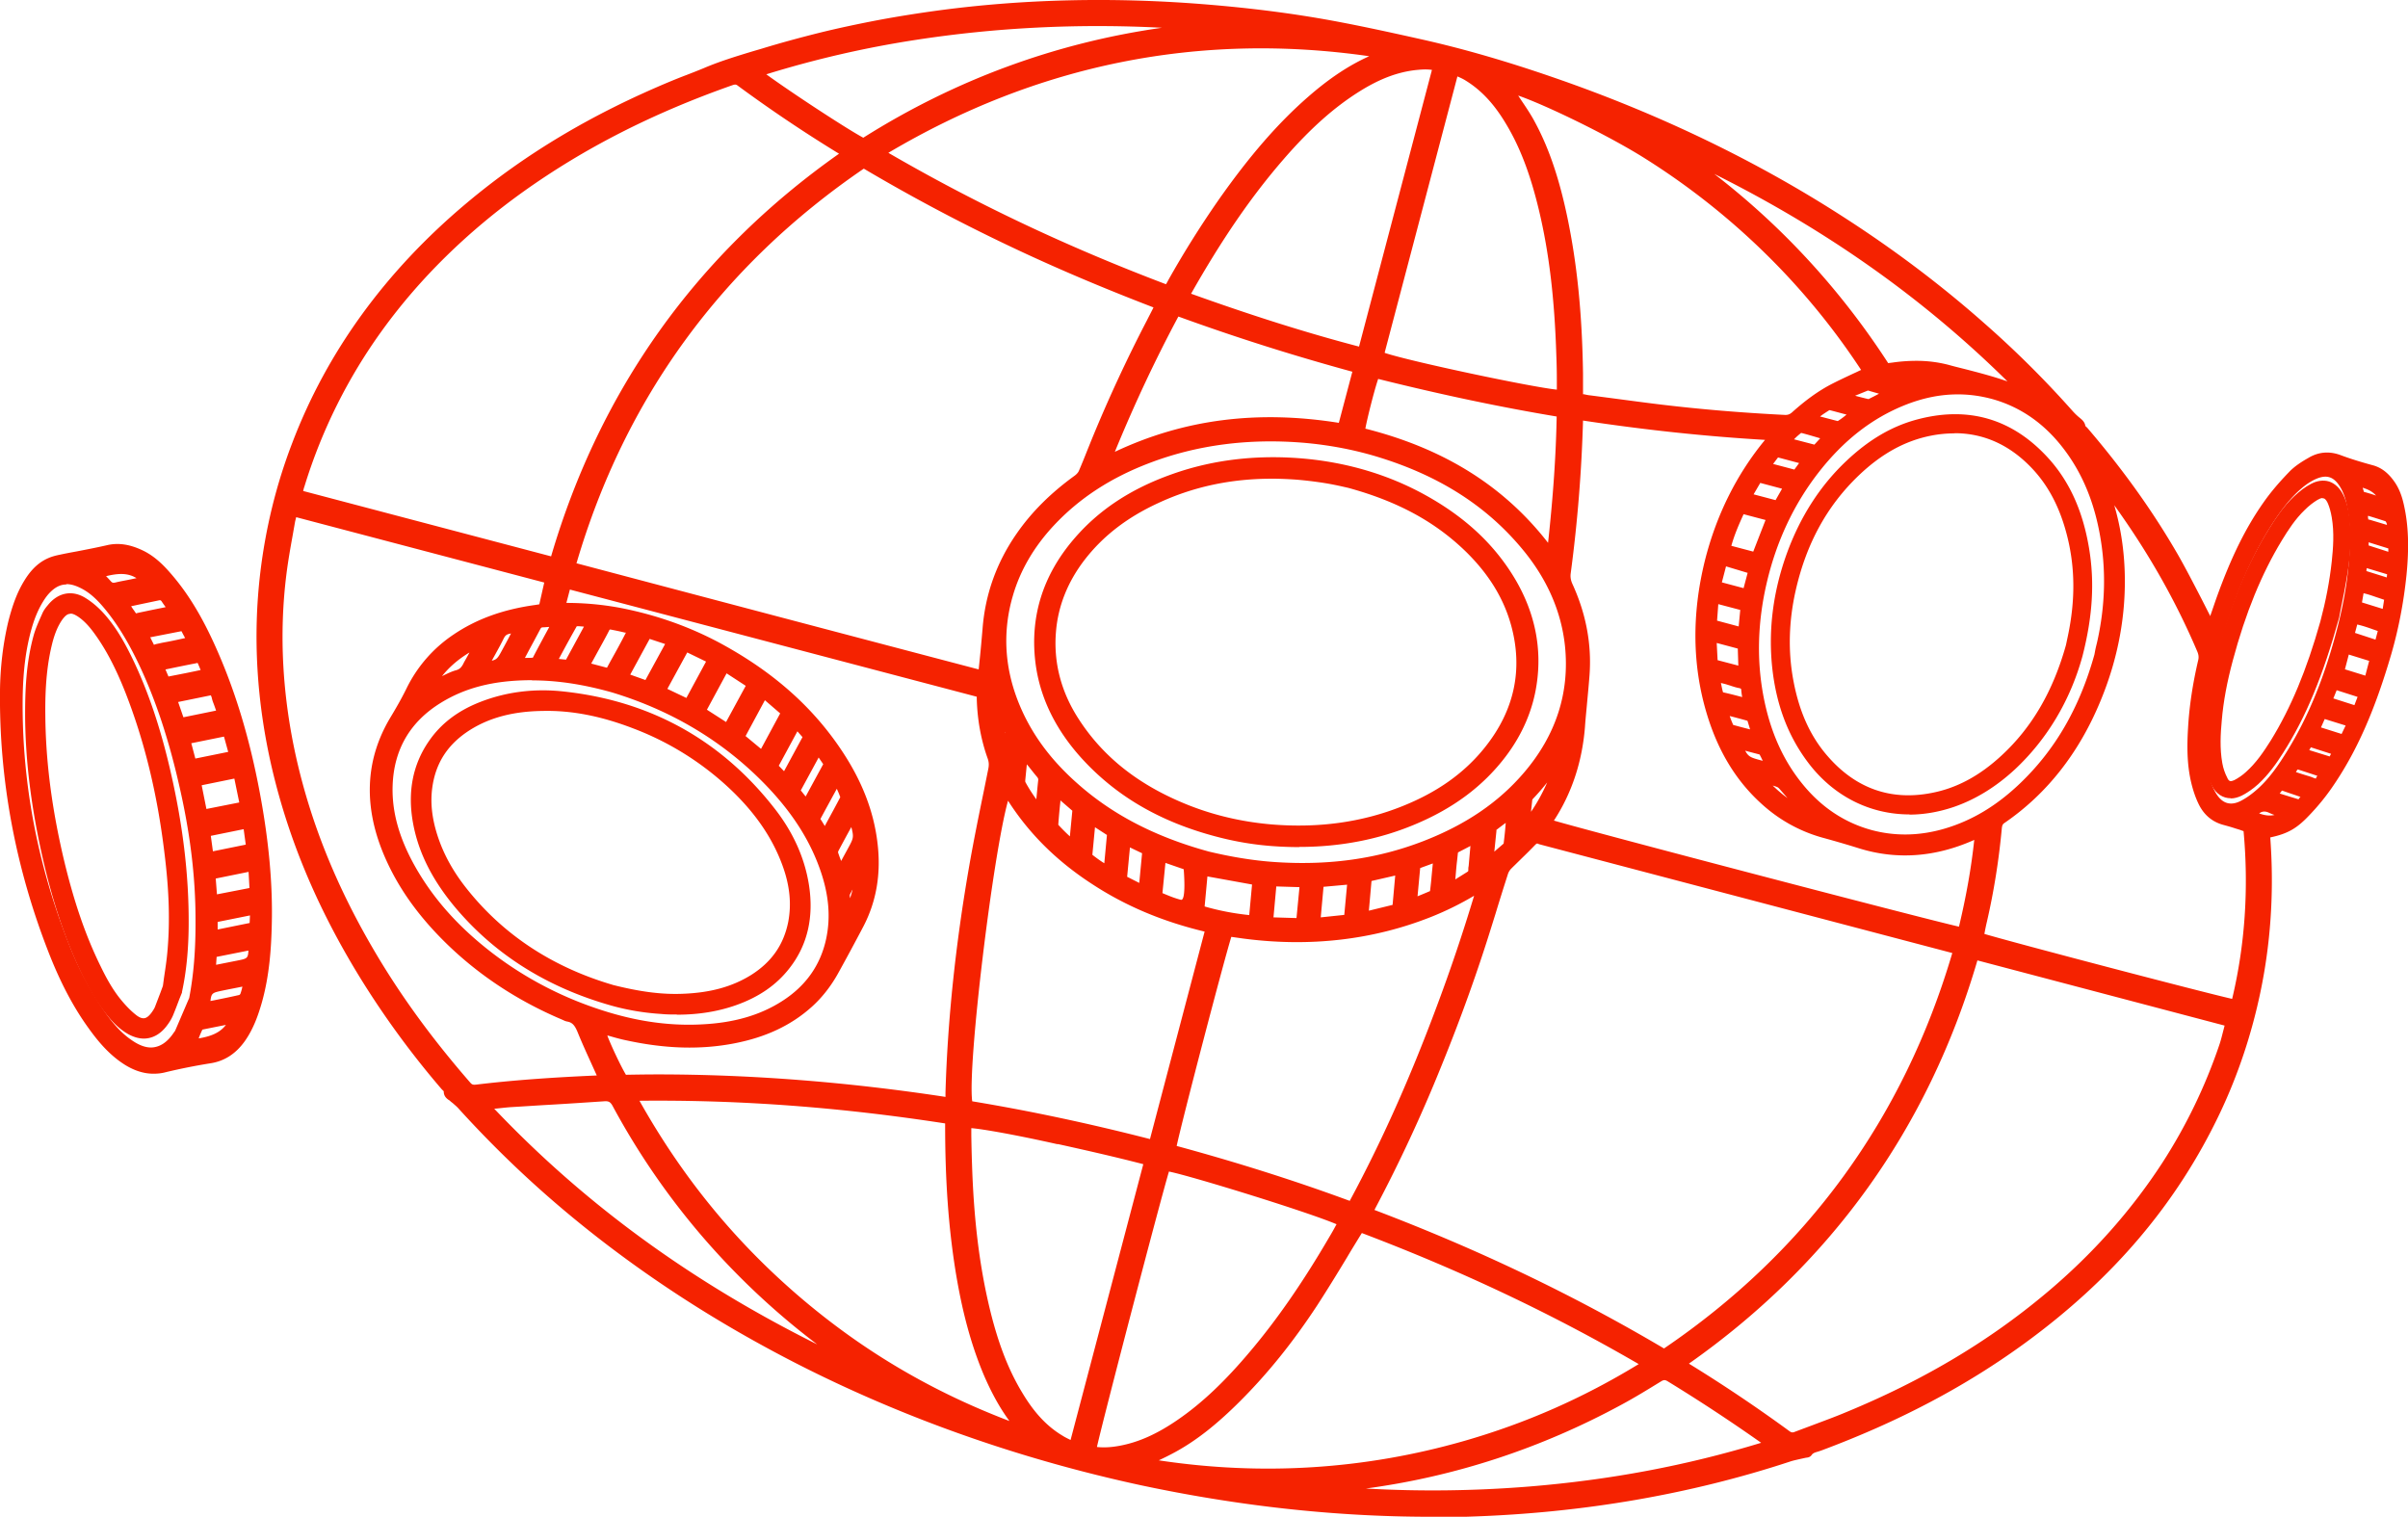 <svg xmlns="http://www.w3.org/2000/svg" id="_Слой_2" data-name="Слой 2" viewBox="0 0 137.07 86.34"><defs><style>.cls-1{fill:#f52200;stroke-width:0}</style></defs><g id="_Слой_1-2" data-name="Слой 1"><path d="M125.86 35.72c.21-.64.39-1.18.58-1.72.67-1.86 1.47-3.66 2.62-5.28.42-.59.9-1.15 1.4-1.68.3-.31.69-.56 1.07-.78.51-.3 1.05-.34 1.62-.13q.9.33 1.83.57c.5.13.84.45 1.12.86.26.37.39.79.49 1.23.29 1.3.27 2.62.14 3.93-.15 1.5-.43 2.97-.85 4.41-.78 2.67-1.76 5.25-3.35 7.55-.38.54-.81 1.06-1.26 1.54-.74.78-1.24 1.02-2.29 1.22.01.23.03.46.04.69.17 2.76-.01 5.5-.58 8.21-.49 2.39-1.26 4.69-2.3 6.89-2.53 5.32-6.32 9.57-11.05 13.02-3.54 2.58-7.4 4.53-11.5 6.06-.24.09-.51.11-.67.35-.03.05-.15.03-.22.05-.3.07-.61.13-.91.23-5.87 1.93-11.9 2.9-18.06 3.1-3.55.12-7.09-.03-10.62-.43a82.7 82.7 0 0 1-14.58-2.99 78 78 0 0 1-15.1-6.31c-4.43-2.43-8.56-5.29-12.35-8.64-1.69-1.5-3.3-3.08-4.81-4.76-.15-.16-.33-.29-.5-.44-.12-.11-.31-.16-.27-.4.01-.07-.12-.16-.18-.24-1.59-1.87-3.06-3.83-4.37-5.92-2.39-3.81-4.21-7.86-5.24-12.26-.85-3.65-1.1-7.35-.66-11.08.3-2.5.89-4.93 1.79-7.28 2.06-5.41 5.44-9.86 9.85-13.56 3.48-2.92 7.37-5.15 11.55-6.9.63-.26 1.27-.49 1.89-.75 1.05-.45 2.15-.76 3.24-1.09s2.18-.63 3.28-.9A63 63 0 0 1 53.38.84C58.35.18 63.33.08 68.33.47c2.64.21 5.27.52 7.87 1.03 1.56.3 3.12.64 4.67.99 2.54.57 5.02 1.31 7.48 2.16 5.78 1.99 11.27 4.59 16.42 7.9a66 66 0 0 1 7.9 5.94c1.8 1.59 3.51 3.27 5.11 5.07.11.13.24.24.36.35.13.11.27.19.3.38.01.08.11.14.17.21 1.93 2.26 3.68 4.65 5.15 7.23.67 1.16 1.25 2.38 1.88 3.57.06.11.11.23.21.41Zm-14.42 18.36-.56-.15c-7.67-2.02-15.34-4.04-23.02-6.07-.08-.02-.15-.03-.23-.06-.18-.07-.31 0-.44.13-.44.46-.91.9-1.36 1.35-.1.11-.2.24-.24.38-.31.97-.61 1.94-.91 2.91-.84 2.72-1.81 5.39-2.88 8.03a85 85 0 0 1-3.76 8.08c-.05.1-.09.2-.15.32 5.85 2.21 11.45 4.86 16.81 8.04 8.35-5.64 13.9-13.27 16.71-22.98ZM49.14 9.31c-8.32 5.64-13.86 13.25-16.64 22.88.08.05.1.08.14.09 7.64 2.02 15.27 4.03 22.91 6.05.1.03.2.04.31.06.01 0 .02 0 .04-.02.01 0 .02-.01.05-.04.08-.83.17-1.67.23-2.52.15-1.93.78-3.69 1.88-5.28.89-1.28 1.99-2.34 3.25-3.25.13-.09.26-.23.32-.37.25-.57.47-1.16.71-1.74.95-2.32 2-4.59 3.16-6.82.17-.32.33-.64.5-.98-2.94-1.12-5.8-2.32-8.6-3.66s-5.54-2.79-8.25-4.4Zm63.25 45.04c-2.79 9.74-8.35 17.49-16.69 23.26.09.07.15.12.23.17 1.97 1.22 3.91 2.5 5.78 3.87.19.14.36.16.57.07.95-.37 1.91-.71 2.85-1.09 4.16-1.72 8.03-3.93 11.49-6.83 2.59-2.17 4.83-4.64 6.67-7.47 1.38-2.12 2.46-4.39 3.28-6.78.15-.44.24-.9.36-1.36-4.83-1.27-9.66-2.55-14.54-3.83ZM31.54 31.97c2.8-9.72 8.34-17.45 16.65-23.22-.09-.07-.16-.13-.24-.17a81 81 0 0 1-5.81-3.9c-.19-.14-.34-.13-.54-.06-4.26 1.5-8.28 3.47-11.96 6.1-3.1 2.22-5.82 4.83-8.07 7.92-2 2.75-3.48 5.75-4.49 8.99-.05.16-.09.32-.13.5 4.88 1.29 9.71 2.56 14.59 3.84m58.35-8.3c-.02.1-.03.13-.03.17-.07 2.94-.31 5.86-.69 8.77-.04.27 0 .5.12.75.74 1.61 1.07 3.29.95 5.06-.07.99-.19 1.97-.26 2.96-.15 1.88-.69 3.63-1.74 5.22-.05.08-.09.17-.13.26.57.23 23.27 6.19 23.6 6.18.45-1.83.79-3.69.98-5.63l-.49.21c-2.05.9-4.14 1.1-6.3.43-.66-.21-1.32-.4-1.99-.58a8.1 8.1 0 0 1-3.32-1.77c-1.6-1.4-2.61-3.18-3.21-5.19-.84-2.82-.8-5.67-.1-8.51.64-2.57 1.77-4.9 3.48-6.93.05-.06.09-.14.16-.25-3.73-.2-7.38-.6-11.04-1.16ZM31.93 34.55h.46c1.1 0 2.19.12 3.26.35 1.99.42 3.88 1.13 5.65 2.13 2.59 1.47 4.8 3.36 6.45 5.86 1.03 1.56 1.74 3.24 1.96 5.11.19 1.61-.03 3.15-.78 4.6-.48.93-.98 1.84-1.49 2.75-.37.66-.84 1.26-1.41 1.77-1.22 1.1-2.68 1.7-4.27 2.01-2.03.4-4.05.26-6.06-.17-.5-.11-1-.26-1.52-.4.1.48.98 2.38 1.3 2.86 6.2-.12 12.38.35 18.51 1.29.03-.05.06-.08.06-.1 0-.14.01-.29.01-.43.13-4.3.59-8.56 1.33-12.79.33-1.88.73-3.74 1.11-5.6.05-.24.04-.45-.04-.68-.4-1.09-.59-2.22-.61-3.37 0-.1-.01-.2-.02-.29-7.88-2.08-15.72-4.14-23.57-6.21l-.34 1.31Zm-15.24-5.42c-.05.18-.1.34-.13.5-.17 1.02-.38 2.03-.51 3.05-.45 3.56-.21 7.08.59 10.57.86 3.81 2.36 7.38 4.31 10.75 1.62 2.79 3.52 5.36 5.64 7.79.16.19.33.21.55.19 2.28-.27 4.57-.42 6.86-.51.1 0 .2-.02.33-.03-.06-.13-.1-.24-.15-.35-.35-.79-.72-1.56-1.05-2.36-.17-.41-.34-.75-.82-.83-.09-.01-.17-.08-.25-.11-2.5-1.06-4.74-2.53-6.66-4.45-1.49-1.49-2.71-3.17-3.47-5.16-.94-2.47-.89-4.87.49-7.19.33-.56.66-1.13.95-1.71.6-1.23 1.47-2.21 2.59-2.98 1.37-.93 2.9-1.42 4.52-1.64l.42-.06c.13-.56.25-1.09.37-1.64-4.87-1.28-9.71-2.56-14.59-3.84Zm103.04-1.62-.05.04c.02.06.04.12.07.18.59 1.51.89 3.08.95 4.7.1 2.57-.39 5.04-1.37 7.41-1.15 2.76-2.87 5.08-5.35 6.79-.18.13-.25.27-.26.48-.16 1.78-.44 3.55-.85 5.29-.07.31-.13.63-.2.93.48.21 14.26 3.82 14.59 3.82.81-3.29 1.02-6.63.7-10.02-.17-.06-.33-.12-.49-.17-.26-.08-.52-.17-.79-.23-.63-.15-1.06-.56-1.32-1.13-.16-.35-.28-.73-.37-1.11-.24-1-.23-2.02-.18-3.04.07-1.29.28-2.57.57-3.83.06-.25.02-.45-.08-.68-1.41-3.31-3.24-6.37-5.39-9.24-.05-.07-.11-.13-.17-.2ZM66.48 16.49l.24-.41c.9-1.58 1.85-3.12 2.89-4.6 1.47-2.09 3.06-4.06 4.99-5.75 1.2-1.05 2.48-1.95 3.98-2.52.05-.02.11 0 .16-.01l-.06-.14c-10.19-1.63-19.7.25-28.61 5.65 5.28 3.1 10.72 5.64 16.4 7.78Zm-30.5 45.92c2.45 4.46 5.54 8.3 9.34 11.56 3.8 3.25 8.05 5.71 12.83 7.43-.08-.12-.11-.18-.15-.23-.76-.92-1.33-1.96-1.79-3.07-.79-1.89-1.26-3.87-1.58-5.88-.43-2.71-.58-5.44-.58-8.19 0-.1-.02-.2-.03-.32-5.97-.93-11.95-1.4-18.05-1.31Zm29.17 20.85c6.2 1.05 12.28.73 18.28-.99a41 41 0 0 0 10.34-4.61c-5.27-3.09-10.71-5.63-16.35-7.76-.08.13-.15.23-.21.33-.81 1.32-1.6 2.66-2.45 3.96-1.27 1.93-2.69 3.75-4.33 5.39-1.09 1.09-2.26 2.09-3.62 2.85-.52.29-1.07.54-1.66.84Zm41.15-62.09a41 41 0 0 0-5.59-6.87 40.6 40.6 0 0 0-6.91-5.48c-2.34-1.48-7.08-3.75-7.97-3.8.07.09.13.17.19.26.38.58.79 1.14 1.12 1.74.91 1.68 1.45 3.49 1.84 5.35.62 2.93.85 5.91.89 8.9 0 .45.01.91.02 1.38.23.04.43.09.63.12 1.33.18 2.66.36 3.99.52 2.36.29 4.72.47 7.09.59.23.01.39-.05.56-.2.65-.59 1.35-1.12 2.12-1.53.64-.34 1.31-.63 2.02-.97ZM76.96 68.64c1.97-3.65 3.62-7.41 5.05-11.26.84-2.26 1.61-4.54 2.29-6.85-.05 0-.08-.03-.1-.02-.06.03-.11.06-.17.1-.86.53-1.75.98-2.69 1.35-3.4 1.34-6.92 1.68-10.53 1.21l-.91-.12c-.2.43-3.23 12.01-3.23 12.36 3.37.91 6.72 1.96 10.01 3.16.07.03.15.04.26.07Zm-8.08-15.8c-2.36-.54-4.57-1.41-6.59-2.73-2.03-1.33-3.73-2.99-4.98-5.12-.89 2.09-2.61 16.2-2.19 17.91 3.52.58 7.03 1.34 10.52 2.23 1.09-4.12 2.16-8.19 3.24-12.3Zm-.19-4.13c1.21.3 2.52.53 3.85.62 2.94.2 5.81-.14 8.57-1.21 2.25-.87 4.25-2.12 5.83-3.97 1.83-2.14 2.69-4.6 2.39-7.42-.23-2.11-1.11-3.96-2.45-5.58-2.17-2.63-4.97-4.29-8.19-5.31-1.47-.47-2.98-.75-4.52-.88-3.02-.25-5.96.09-8.81 1.17-2.12.8-4 1.96-5.56 3.62-1.11 1.19-1.94 2.55-2.4 4.12-.59 2.05-.48 4.08.28 6.07.73 1.92 1.95 3.5 3.47 4.86 2.16 1.92 4.69 3.13 7.54 3.92Zm9.84-28.46c.96.43 9.58 2.26 10.33 2.19 0-.11.02-.23.01-.34 0-.63-.01-1.25-.03-1.88-.09-2.79-.35-5.57-.99-8.3-.41-1.75-.98-3.44-1.91-4.99-.61-1.02-1.35-1.92-2.38-2.54-.23-.14-.48-.24-.75-.38-1.44 5.45-2.86 10.85-4.28 16.24m-2.09 49.32c-1.06-.57-9.33-3.15-10.06-3.16-.22.51-4.23 15.85-4.22 16.17.54.1 1.08.06 1.62-.04 1.27-.23 2.39-.82 3.44-1.54 1.58-1.09 2.91-2.45 4.14-3.91 1.73-2.05 3.21-4.27 4.56-6.58.18-.3.35-.61.53-.93Zm5.38-65.78c-.45-.12-.86-.09-1.28-.05-1.19.13-2.26.61-3.27 1.23-1.69 1.05-3.1 2.42-4.4 3.92-2.06 2.37-3.77 4.99-5.31 7.72-.04.07-.06.16-.1.25 3.32 1.2 6.65 2.28 10.06 3.16 1.43-5.43 2.85-10.81 4.28-16.24Zm-16.43 62.3c-1.73-.46-3.45-.84-5.16-1.22-2.41-.53-4.85-.97-5.19-.9.01.76.02 1.53.04 2.3.09 2.72.35 5.41.97 8.06.42 1.77.98 3.49 1.92 5.07.61 1.02 1.35 1.92 2.39 2.54.23.14.48.25.75.38 1.43-5.43 2.85-10.8 4.28-16.24Zm54.07-28.78c.05-.22.09-.43.14-.65.49-2.1.55-4.21.16-6.33-.36-1.96-1.1-3.76-2.39-5.29-1.04-1.24-2.32-2.12-3.9-2.56-1.75-.49-3.46-.32-5.14.35-2.04.81-3.66 2.19-5 3.9-1.49 1.91-2.47 4.07-3.02 6.43-.49 2.13-.59 4.26-.2 6.41.37 2.01 1.12 3.86 2.46 5.43 1.04 1.21 2.31 2.06 3.85 2.49 1.45.4 2.89.35 4.32-.08 1.69-.5 3.13-1.42 4.39-2.63 2.17-2.06 3.51-4.61 4.31-7.47ZM34.9 39.17c-1.66-.46-3.2-.71-4.77-.69-1.83.02-3.58.35-5.17 1.32-1.83 1.13-2.79 2.77-2.86 4.92-.06 1.69.48 3.24 1.29 4.7.98 1.77 2.31 3.25 3.86 4.54 1.93 1.6 4.08 2.8 6.44 3.63 2.04.71 4.13 1.09 6.3.98 1.65-.09 3.23-.45 4.65-1.35 1.39-.88 2.29-2.11 2.64-3.73.28-1.33.13-2.62-.29-3.89-.61-1.86-1.68-3.44-3-4.86-2.55-2.72-5.66-4.53-9.08-5.56ZM68.86 1.53c-.09-.02-.17-.04-.26-.05-.74-.05-1.48-.1-2.22-.14-4.81-.26-9.59-.05-14.35.69-2.89.45-5.74 1.1-8.53 1.97-.13.04-.28.04-.36.18 1.1.86 5.08 3.48 6.01 3.95q9.015-5.73 19.71-6.6M27.72 62.92l-.03.09c6.01 6.4 13.12 11.23 21.07 14.87 0-.04-.01-.06-.03-.08-.09-.07-.19-.14-.29-.2a41.5 41.5 0 0 1-8.14-7.22 40.8 40.8 0 0 1-5.19-7.52c-.17-.32-.37-.43-.73-.41-1.75.12-3.51.22-5.27.33-.46.03-.93.09-1.39.14m73.06 19.31c-.15-.12-.24-.19-.33-.26a88 88 0 0 0-5.39-3.55c-.24-.14-.4-.14-.63 0-.73.45-1.47.9-2.23 1.31-5.27 2.86-10.89 4.54-16.87 5.01-.1 0-.2.03-.3.04 4.01.4 8.02.43 12.02.1 4.64-.38 9.2-1.22 13.72-2.65ZM77.28 21c-3.5-.95-6.93-2.03-10.32-3.27-1.49 2.75-2.78 5.55-3.98 8.51 4.31-2.2 8.77-2.66 13.41-1.88zm11.58 2.5c-3.58-.58-7.09-1.35-10.57-2.23-.22.46-.87 3.02-.85 3.32 4.38 1.07 8.11 3.18 10.85 6.96.31-2.73.52-5.37.56-8.05Zm26.41-1.12c-5.78-5.94-12.56-10.45-20.08-13.88 4.91 3.31 8.96 7.46 12.16 12.46.15-.02.28-.04.4-.05 1.04-.15 2.09-.15 3.11.12 1.48.4 2.99.73 4.41 1.36Zm10.85 14.41c-.3 1.14-.52 2.29-.67 3.46-.15 1.22-.19 2.44 0 3.66.08.48.21.94.46 1.36.43.72 1.06.92 1.79.52.35-.19.68-.44.98-.71.71-.63 1.23-1.41 1.73-2.21 1.31-2.12 2.17-4.42 2.81-6.81.33-1.25.59-2.52.71-3.8.11-1.13.14-2.26-.07-3.39-.09-.49-.23-.97-.51-1.38-.4-.59-.9-.74-1.56-.48-.43.17-.79.45-1.13.76-.69.63-1.21 1.4-1.7 2.18-1.32 2.13-2.18 4.44-2.85 6.84ZM68.5 49.58l-.21 2.19c1.01.3 1.99.49 3.04.58.07-.76.14-1.49.21-2.22-1.01-.18-1.99-.36-3.04-.55M42.79 38.95c-.51-.33-.99-.65-1.51-.98-.47.86-.91 1.68-1.37 2.52.52.33 1.01.64 1.52.97.46-.84.9-1.65 1.36-2.5Zm-3.77-2.13c-.47.86-.91 1.67-1.37 2.51.53.25 1.02.49 1.52.73l1.36-2.51-1.52-.73Zm4.37 6.2c.45-.83.89-1.64 1.33-2.46-.43-.37-.83-.72-1.25-1.08-.47.86-.91 1.67-1.35 2.49.43.36.83.69 1.27 1.06Zm57.44-13.6-1.72-.45c-.33.72-.67 1.45-.86 2.28l1.71.45c.29-.75.58-1.5.88-2.27Zm-26.6 20.84-1.82-.06c-.07.75-.14 1.48-.21 2.26l1.82.06c.07-.77.14-1.5.21-2.26m2.72-.18c-.64.06-1.22.11-1.84.16-.07.75-.14 1.48-.21 2.26.65-.07 1.24-.13 1.84-.19.07-.76.13-1.48.2-2.23Zm.89-.13c-.07.74-.13 1.44-.2 2.22.66-.16 1.26-.31 1.87-.45.07-.74.13-1.45.2-2.19-.65.15-1.24.28-1.87.42m-40.98-13.9c-.45.83-.89 1.64-1.35 2.48.46.16.89.31 1.35.48.45-.83.89-1.65 1.36-2.5-.48-.16-.91-.3-1.36-.45Zm-2.19 2.25c.45-.83.91-1.62 1.33-2.47-.43-.09-.8-.16-1.17-.24-.2-.04-.31.01-.4.2-.34.66-.71 1.31-1.06 1.96-.03.06-.04.14-.05.19l1.36.36Zm31.45 10.49c-.07.76-.14 1.48-.21 2.22.51.2.99.42 1.54.53.07-.77.14-1.5.2-2.22-.51-.18-.98-.34-1.53-.53m-1.05 1.86c.07-.8.14-1.51.21-2.23-.4-.19-.76-.36-1.17-.56-.07.76-.14 1.46-.21 2.19.38.19.73.37 1.17.59Zm-1.8-3.25c-.38-.24-.75-.48-1.16-.74-.07.74-.14 1.42-.2 2.11.36.27.71.55 1.16.76.07-.73.13-1.41.2-2.13m36.15-13.62.36-1.35c-.58-.17-1.14-.34-1.71-.51l-.37 1.41c.6.16 1.15.3 1.72.45m-.23 2.19c.05-.48.09-.96.14-1.44l-1.74-.46c-.04.5-.08.96-.11 1.45.59.16 1.14.3 1.72.45ZM80.41 51.4c.42-.17.78-.3 1.13-.47.07-.03.11-.16.12-.25.04-.33.07-.67.1-1.01.03-.28.05-.56.08-.89-.45.17-.83.31-1.23.45-.07.71-.13 1.4-.2 2.17m-20.26-6.33c-.06.67-.12 1.27-.17 1.86 0 .08.04.18.09.24.31.31.63.61 1.01.98.07-.76.14-1.43.2-2.1-.37-.32-.72-.62-1.14-.98Zm-14.8-3.87c-.46.85-.89 1.64-1.32 2.44.23.23.44.44.67.68.45-.83.87-1.6 1.29-2.39-.22-.24-.41-.46-.64-.73m52.1-4.92c.03.52.05 1 .08 1.5l1.68.44c-.02-.51-.03-.99-.05-1.49zm-14.88 14.1s.06.05.09.08c.33-.21.65-.42.98-.62.12-.07.19-.16.19-.31 0-.1.02-.21.03-.31.04-.48.08-.96.13-1.5-.4.21-.74.39-1.09.57-.14.07-.16.19-.18.32-.04.36-.07.72-.11 1.09-.02.23-.04.46-.05.69Zm-36.01-7.73c-.45.82-.87 1.59-1.28 2.36l.61.78c.44-.81.84-1.56 1.25-2.31-.19-.28-.37-.53-.58-.84Zm-15.15-4.93c.36.04.65.07.94.1.43-.79.84-1.55 1.28-2.37-.31-.02-.56-.06-.82-.06-.08 0-.2.08-.24.16-.39.69-.76 1.39-1.17 2.16Zm103.41 1.06.35-1.32c-.54-.17-1.07-.33-1.64-.51l-.35 1.33c.52.16 1.05.33 1.64.51Zm-87.86 8.74c.39-.72.75-1.37 1.1-2.02.04-.07.05-.18.02-.26-.12-.28-.26-.55-.43-.9-.42.77-.8 1.46-1.17 2.16-.03.06-.02.16.01.21.13.25.28.49.47.81m54.23-18.76c.2-.36.4-.71.62-1.1-.61-.16-1.17-.31-1.74-.46-.21.37-.41.71-.63 1.1zM59.18 46.14c.06-.64.11-1.18.17-1.72.02-.16-.05-.27-.15-.38-.25-.3-.49-.61-.74-.91a2 2 0 0 0-.21-.21c-.05.53-.1 1.01-.14 1.48 0 .09 0 .19.05.26.27.5.59.97 1.02 1.49ZM31.7 35.4c-.33.02-.56.05-.79.06-.19 0-.3.1-.39.26-.29.55-.59 1.1-.89 1.65-.05.09-.08.18-.15.32.32 0 .59 0 .86-.01.06 0 .15-.06.18-.12.38-.69.76-1.39 1.18-2.16m-4.39 1.16c-1.23.56-2.2 1.39-2.87 2.56.27-.11.52-.25.78-.38.27-.13.54-.27.83-.35.28-.08.44-.25.56-.5.08-.18.19-.34.28-.52.15-.27.29-.55.43-.82ZM47.84 49.6c.24-.43.43-.79.63-1.15q.41-.74.19-1.57c-.03-.13-.08-.25-.14-.44-.36.66-.68 1.24-.99 1.82-.05.09-.09.21-.07.29.1.33.23.65.38 1.04Zm38.99-2.64c.72-.57 2.01-3.13 1.89-3.78-.48.76-1.01 1.46-1.63 2.1-.06.06-.12.15-.13.23-.05.47-.09.94-.14 1.45Zm-.82-.65c-.37.27-.68.5-.99.74-.06.05-.09.15-.1.24-.05.48-.1.96-.14 1.44v.33c.37-.32.67-.58.97-.85.04-.04.09-.11.09-.16.06-.55.11-1.11.16-1.73Zm49.39-9.58.26-.98c-.56-.18-1.08-.41-1.65-.5l-.25.95c.55.18 1.08.35 1.64.53m.43-1.74c.06-.37.1-.68.16-1.02-.56-.16-1.07-.4-1.65-.49-.06.34-.12.65-.18.99l1.67.53Zm-3.64 5.64c-.15.33-.27.61-.41.93.57.18 1.09.35 1.64.52.15-.32.29-.6.45-.93-.57-.18-1.1-.34-1.68-.52m.31-.71c.58.19 1.12.36 1.67.53.13-.33.24-.62.37-.94-.56-.18-1.1-.35-1.67-.54-.13.32-.24.6-.37.94ZM29.52 35.78s-.03-.05-.05-.08c-.17.04-.35.1-.52.13-.23.05-.39.17-.49.39-.21.42-.44.83-.67 1.24-.08.14-.15.29-.24.46q.86-.08 1.24-.77c.25-.46.49-.91.73-1.37m70.99-9.22 1.74.46c.2-.27.38-.52.59-.81l-1.71-.45-.61.8Zm2.85-.97c.23-.25.45-.49.7-.77-.52-.15-.98-.29-1.44-.42-.07-.02-.17-.03-.22 0-.25.21-.51.42-.71.74.57.15 1.09.29 1.66.44Zm-3.89 14.42c-.04-.26-.09-.49-.11-.72-.02-.21-.1-.32-.32-.37-.24-.05-.47-.14-.71-.21-.21-.06-.42-.11-.7-.19.07.36.12.65.2.93.02.07.12.14.19.16.46.13.92.25 1.44.39Zm6.08-16.44s0-.07-.01-.11c-.44-.12-.88-.23-1.32-.35-.06-.01-.14-.03-.18 0-.31.2-.62.4-.95.72.54.14 1 .27 1.47.38.08.02.19 0 .25-.04.26-.19.5-.4.75-.6Zm-5.56 18.31c-.1-.34-.18-.63-.28-.92-.02-.06-.09-.14-.15-.15-.47-.13-.94-.25-1.49-.4.13.36.24.68.37.98.03.07.14.11.22.14.42.12.85.23 1.34.36Zm5.03-19.37v.13c.42.11.85.23 1.27.33.06.01.13 0 .19-.02.35-.18.7-.37 1.13-.61-.46-.13-.84-.24-1.22-.35-.06-.02-.13 0-.19.02-.39.16-.79.33-1.18.49Zm-2.18 23.84c-.02-.06-.03-.09-.04-.11-.44-.51-.89-1.02-1.34-1.53a.7.7 0 0 0-.22-.15c-.23-.08-.47-.15-.71-.22-.09-.02-.18-.02-.35-.04.78.9 1.63 1.56 2.66 2.04Zm33.37-14.59c0-.3-.02-.51-.02-.73-.54-.17-1.05-.33-1.6-.51 0 .26-.01.48-.02.71.54.18 1.06.34 1.64.53M98.89 42.35c.38.87.45.94 1.27 1.17.18.05.37.09.63.15-.16-.33-.28-.59-.4-.84a.3.3 0 0 0-.14-.12c-.43-.12-.87-.23-1.36-.36m32.52-.1-.33.6c.56.18 1.08.34 1.64.51.11-.2.22-.38.34-.59-.57-.18-1.08-.35-1.64-.53Zm-1.08 1.81.06.06c.32.1.64.21.96.31.61.19.5.3.9-.33 0-.02 0-.05-.01-.08-.44-.14-.88-.29-1.32-.43-.07-.02-.15-.03-.25-.05-.11.19-.23.37-.33.54Zm5.75-10.86c.03-.25.05-.45.08-.68l-1.65-.5c-.02.25-.04.44-.07.67.54.17 1.07.33 1.64.51m-4.67 12.04c-.51-.17-.95-.3-1.38-.45-.16-.05-.28-.02-.38.11-.09.12-.18.24-.31.4.52.16.97.31 1.43.44.06.02.16-.02.21-.07.13-.12.25-.26.42-.44Zm3.1-16.23c0 .17.01.28.02.4.03.35.03.34.37.45l.96.3c.08.02.16.02.28.03-.02-.19-.02-.35-.07-.49-.03-.1-.11-.22-.2-.25-.44-.15-.88-.28-1.36-.43ZM48.23 52.13c.45-.82.73-1.95.66-2.69-.27.49-.51.94-.75 1.38-.02.04-.03.1-.03.15.03.36.07.72.11 1.16Zm87.53-23.5c-.27-.84-.88-1.06-1.62-1.21.07.25.11.46.18.66.02.06.11.11.17.14.39.13.79.26 1.26.41Zm-7.58 17.77c.65.3 1.28.44 1.97-.07-.32-.11-.61-.16-.85-.29-.45-.22-.79-.09-1.09.27 0 0 0 .02-.03.08ZM57.3 42.82s.06 0 .09-.01c.04-.36.07-.72.1-1.08 0-.05 0-.11-.02-.15-.22-.47-.43-.93-.65-1.4-.01.92.17 1.8.48 2.65Zm52.57-21.19v-.08c-.68-.09-1.36-.09-2.03.09.21.1.42.16.64.21.11.03.23.07.34.04.35-.07.7-.17 1.05-.26" class="cls-1"/><path d="M81.4 86.34c-2.75 0-5.54-.16-8.32-.47-2.7-.3-5.45-.75-8.17-1.33-2.17-.47-4.34-1.03-6.46-1.67-5.34-1.61-10.44-3.74-15.14-6.33-4.55-2.5-8.72-5.42-12.39-8.67a62 62 0 0 1-4.83-4.78c-.09-.1-.2-.19-.3-.28-.06-.05-.12-.09-.17-.14a.2.2 0 0 0-.07-.05c-.1-.07-.3-.21-.29-.5l-.03-.03-.09-.09a50.4 50.4 0 0 1-4.39-5.94c-2.56-4.07-4.28-8.1-5.27-12.33-.87-3.74-1.1-7.5-.66-11.16.3-2.5.9-4.97 1.81-7.34 1.98-5.21 5.32-9.8 9.92-13.66 3.33-2.8 7.13-5.07 11.62-6.94.29-.12.59-.24.88-.35.34-.13.67-.26 1.01-.4.91-.39 1.87-.68 2.79-.96l.48-.14c1.11-.34 2.22-.64 3.3-.91 1.09-.27 2.23-.51 3.38-.73 1.07-.2 2.2-.38 3.37-.54 4.83-.65 9.88-.77 15-.37 2.92.23 5.5.57 7.9 1.03 1.37.26 2.85.58 4.68.99 2.36.53 4.81 1.24 7.5 2.17 5.94 2.05 11.48 4.71 16.47 7.93 2.83 1.82 5.49 3.82 7.93 5.97a57 57 0 0 1 5.13 5.09c.11.12.22.23.34.33l.06.05c.12.1.29.23.32.49 0-.03.02-.01.03 0l.08.08c2.08 2.43 3.77 4.81 5.18 7.26.46.81.89 1.65 1.31 2.46.17.33.34.67.51 1v-.04c.14-.39.26-.76.39-1.12.82-2.26 1.64-3.91 2.65-5.34.4-.57.87-1.12 1.43-1.7.33-.35.75-.61 1.12-.82.57-.34 1.19-.39 1.83-.15.56.21 1.15.39 1.81.57.5.13.9.44 1.26.96.24.35.41.76.53 1.32.26 1.16.3 2.43.14 4.01-.16 1.54-.45 3.04-.86 4.46-.95 3.25-1.99 5.6-3.39 7.62-.36.52-.79 1.05-1.29 1.57-.7.74-1.22 1.04-2.21 1.25l.03.47c.17 2.8-.02 5.59-.58 8.28-.5 2.42-1.28 4.76-2.32 6.95-2.45 5.15-6.09 9.44-11.13 13.11-3.38 2.46-7.16 4.45-11.56 6.09l-.18.06c-.18.05-.3.09-.37.2-.09.13-.23.14-.32.15l-.32.07c-.21.05-.42.09-.62.16-5.66 1.86-11.76 2.91-18.13 3.12-.77.03-1.55.04-2.33.04ZM62.52.5c-3.09 0-6.14.2-9.1.59-1.16.16-2.29.33-3.35.53-1.14.21-2.27.46-3.35.72-1.07.26-2.17.56-3.27.9l-.48.14c-.91.27-1.85.56-2.74.94-.34.14-.68.28-1.02.41-.29.11-.58.22-.87.34-4.44 1.85-8.2 4.1-11.49 6.86-4.54 3.81-7.82 8.33-9.78 13.46-.89 2.33-1.48 4.76-1.78 7.22-.43 3.61-.21 7.31.65 10.99.97 4.17 2.68 8.16 5.21 12.18a50 50 0 0 0 4.35 5.89l.06.06c.09.09.22.21.18.39 0 .04.05.07.08.09.04.03.08.05.11.09.05.04.1.09.16.13.12.1.25.21.36.33a60 60 0 0 0 4.79 4.74c3.64 3.23 7.78 6.12 12.3 8.61 4.68 2.57 9.74 4.69 15.05 6.29 2.11.63 4.27 1.19 6.42 1.66 2.7.58 5.43 1.03 8.12 1.33 3.55.39 7.11.54 10.59.42 6.33-.21 12.38-1.25 17.99-3.09.22-.07.44-.12.66-.17l.26-.06s.08-.01.13-.02c.17-.21.4-.27.59-.33.05-.02.1-.03.15-.05 4.36-1.62 8.1-3.59 11.44-6.02 4.98-3.63 8.56-7.85 10.97-12.92 1.02-2.15 1.79-4.45 2.28-6.83.55-2.65.74-5.39.57-8.15l-.06-.91.22-.04c1.03-.19 1.47-.43 2.15-1.15.48-.5.89-1.01 1.24-1.51 1.37-1.97 2.39-4.28 3.32-7.47.41-1.39.69-2.86.84-4.37.16-1.52.11-2.75-.13-3.85-.11-.49-.25-.85-.45-1.14-.29-.42-.59-.65-.98-.76-.67-.18-1.28-.37-1.85-.58-.5-.18-.96-.15-1.41.12-.34.2-.72.44-1.02.74-.54.56-.99 1.1-1.38 1.65-.98 1.39-1.78 3-2.59 5.22-.13.36-.25.72-.38 1.1l-.39 1.18-.48-.95c-.19-.37-.39-.75-.58-1.12-.41-.81-.84-1.64-1.29-2.44-1.39-2.42-3.07-4.78-5.13-7.19-.01-.02-.03-.03-.04-.05-.07-.07-.16-.16-.18-.29 0-.06-.04-.09-.14-.17l-.07-.06a3.5 3.5 0 0 1-.39-.38 58 58 0 0 0-5.09-5.04 67 67 0 0 0-7.87-5.92C99.67 9.6 94.16 6.95 88.26 4.91c-2.67-.92-5.11-1.63-7.45-2.15-1.82-.41-3.3-.72-4.66-.99-2.38-.46-4.94-.79-7.84-1.02-1.95-.15-3.88-.23-5.8-.23Zm19.06 84.85q-3.315 0-6.57-.33l-2.12-.21 2.21-.3.22-.03c5.89-.46 11.53-2.13 16.77-4.98.75-.41 1.47-.85 2.21-1.3.31-.19.58-.19.89 0 1.89 1.16 3.71 2.36 5.4 3.56.07.05.13.1.21.16l.5.4-.45.14c-4.41 1.39-8.92 2.26-13.78 2.66-1.83.15-3.67.22-5.5.22Zm-3.88-.62c3.09.18 6.22.14 9.34-.11 4.65-.38 8.98-1.2 13.21-2.49a98 98 0 0 0-5.32-3.5c-.15-.09-.22-.09-.37 0-.75.46-1.48.91-2.24 1.32-4.6 2.5-9.51 4.11-14.62 4.79Zm-5.52-.63c-2.34 0-4.7-.2-7.07-.6l-.76-.13.69-.34c.19-.09.38-.19.56-.27.38-.19.75-.36 1.1-.56 1.16-.64 2.29-1.53 3.56-2.81 1.53-1.53 2.94-3.28 4.3-5.35.59-.89 1.15-1.83 1.7-2.73.25-.41.49-.82.74-1.22l.32-.51.19.07c5.88 2.21 11.24 4.75 16.39 7.77l.36.21-.35.22c-3.32 2.06-6.72 3.58-10.4 4.64-3.7 1.06-7.49 1.6-11.32 1.6Zm-6.21-.97c5.9.89 11.75.51 17.39-1.11 3.51-1.01 6.76-2.44 9.92-4.37-4.96-2.88-10.12-5.32-15.76-7.46l-.1.16c-.25.41-.5.81-.74 1.22-.55.91-1.12 1.84-1.71 2.75-1.38 2.1-2.81 3.87-4.37 5.43-1.31 1.31-2.47 2.23-3.67 2.89-.31.17-.63.33-.97.49Zm-3.15-.24c-.25 0-.48-.02-.71-.06l-.2-.04v-.2c-.02-.53 4.19-16.17 4.24-16.27l.07-.15h.17c.8.01 9.08 2.61 10.18 3.19l.23.12-.3.53-.36.63c-1.53 2.61-3.02 4.78-4.58 6.62-1.46 1.73-2.79 2.99-4.19 3.96-1.26.87-2.38 1.37-3.53 1.58-.36.07-.69.1-1 .1Zm-.37-.52c.38.04.8.02 1.28-.07 1.08-.2 2.14-.67 3.34-1.5 1.36-.94 2.66-2.17 4.09-3.87 1.54-1.82 3.02-3.96 4.53-6.55.12-.2.24-.41.35-.62l.04-.07c-1.63-.7-8.28-2.75-9.54-3-.5 1.67-3.68 13.82-4.1 15.68Zm-1.18.33-.53-.27c-.18-.09-.35-.17-.51-.26-.96-.57-1.75-1.41-2.47-2.63-.84-1.4-1.46-3.03-1.95-5.14-.56-2.39-.87-4.97-.98-8.11-.02-.54-.03-1.07-.03-1.61v-.9l.19-.04c.46-.09 3.42.48 5.3.9h.06c1.67.38 3.39.77 5.11 1.22l.24.06-4.42 16.78Zm-5.98-18.48v.45c.01.53.02 1.07.04 1.6.1 3.11.41 5.66.96 8.02.48 2.05 1.08 3.64 1.9 4.99.68 1.14 1.41 1.92 2.3 2.45.14.09.29.16.45.24l4.14-15.7c-1.62-.42-3.26-.79-4.84-1.14h-.06c-2.31-.52-4.23-.86-4.88-.91Zm46.75 17.81c-.17 0-.32-.06-.48-.17-1.74-1.28-3.63-2.54-5.76-3.86-.06-.04-.11-.08-.17-.12l-.35-.27.28-.2c8.25-5.71 13.83-13.49 16.59-23.12l.07-.23 4.65 1.23 10.37 2.73-.06.24c-.04.15-.07.29-.11.44-.08.31-.16.63-.26.95-.82 2.42-1.93 4.72-3.3 6.84-1.79 2.76-4.05 5.3-6.72 7.53-3.33 2.79-7.11 5.04-11.56 6.87-.58.24-1.16.46-1.74.67l-1.11.42c-.12.04-.23.07-.33.07Zm-5.91-4.41a86 86 0 0 1 5.72 3.84c.12.09.19.1.33.04.37-.14.75-.28 1.12-.42.58-.22 1.16-.43 1.73-.67 4.4-1.81 8.14-4.03 11.43-6.79 2.63-2.2 4.85-4.7 6.62-7.42a30.2 30.2 0 0 0 3.25-6.72c.1-.29.17-.6.25-.9l.05-.2-14.07-3.71c-2.79 9.53-8.31 17.25-16.43 22.96Zm-37.38 4.27-.69-.25c-4.85-1.75-9.07-4.19-12.91-7.48-3.83-3.28-6.9-7.08-9.4-11.63l-.2-.36h.42c5.97-.09 11.88.34 18.09 1.31l.19.03.03.3c0 .08.02.16.02.23 0 3.12.19 5.71.58 8.15.37 2.32.87 4.17 1.56 5.83.5 1.2 1.08 2.18 1.75 3 .03.04.06.08.1.14l.46.72ZM36.4 62.66c2.43 4.33 5.41 7.98 9.08 11.13 3.58 3.07 7.51 5.4 11.98 7.1-.56-.76-1.04-1.64-1.48-2.67-.71-1.7-1.22-3.58-1.6-5.94-.39-2.47-.58-5.08-.58-8.23v-.1c-5.96-.92-11.65-1.35-17.4-1.29m12.64 15.62-.39-.18c-8.43-3.86-15.35-8.75-21.15-14.93l-.1-.11.13-.39.61-.07c.32-.04.63-.07.95-.09.71-.05 1.42-.09 2.13-.13 1.05-.06 2.09-.13 3.14-.2.47-.04.75.13.97.54 1.4 2.62 3.13 5.13 5.16 7.47 2.37 2.74 5.09 5.15 8.09 7.18.1.07.2.14.29.21.06.04.13.12.14.26l.03.42Zm-20.9-15.16c5.15 5.42 11.18 9.82 18.38 13.41a42.3 42.3 0 0 1-6.41-5.99 41.8 41.8 0 0 1-5.23-7.57c-.13-.24-.23-.3-.49-.28-1.05.07-2.09.14-3.14.2-.71.04-1.42.09-2.13.13-.31.02-.62.06-.93.09h-.06Zm66.6 14.24-.14-.08c-5.25-3.11-10.74-5.74-16.78-8.02l-.25-.09.16-.35c.04-.08.07-.16.11-.23 1.35-2.54 2.61-5.25 3.75-8.06 1.13-2.79 2.07-5.41 2.87-8.01l.2-.64c.23-.76.47-1.52.71-2.28.05-.17.16-.34.3-.48.21-.21.42-.42.64-.63.24-.24.49-.48.72-.72.09-.09.33-.34.71-.19l.12.03.08.02 23.82 6.28-.07.25c-2.81 9.71-8.46 17.48-16.81 23.12l-.13.09Zm-16.49-8.48c5.92 2.25 11.31 4.83 16.47 7.88 8.11-5.51 13.63-13.08 16.41-22.51l-23.39-6.16c-.07-.02-.13-.03-.19-.06-.05-.02-.07-.03-.17.07-.24.25-.48.49-.73.73-.21.21-.42.41-.63.62a.8.8 0 0 0-.18.29c-.24.75-.48 1.51-.71 2.27l-.2.64c-.81 2.62-1.75 5.25-2.89 8.05a86 86 0 0 1-3.77 8.11c-.01.02-.02.04-.03.07Zm-1.16.05-.29-.07c-.07-.02-.13-.03-.19-.05-3.18-1.16-6.54-2.22-9.99-3.15l-.18-.05v-.19c0-.35 3.04-12 3.25-12.46l.08-.17 1.09.15c3.68.48 7.18.08 10.41-1.2.9-.36 1.79-.81 2.65-1.33.08-.05.13-.08.19-.11l.08-.04.39.1-.03.25c-.66 2.23-1.43 4.54-2.3 6.87-1.55 4.17-3.21 7.86-5.07 11.29l-.09.17Zm-10.12-3.7c3.39.92 6.69 1.96 9.81 3.11.02 0 .03.01.05.02 1.81-3.36 3.43-6.98 4.95-11.06.8-2.13 1.51-4.25 2.13-6.31-.81.48-1.63.88-2.46 1.21-3.31 1.31-6.9 1.72-10.65 1.23l-.71-.1c-.44 1.42-2.79 10.4-3.11 11.9Zm-1.15.21-.24-.06c-3.59-.92-7.12-1.67-10.49-2.23l-.16-.03-.04-.16c-.43-1.76 1.3-15.94 2.21-18.07l.19-.46.25.43c1.17 2 2.77 3.65 4.9 5.03 1.91 1.25 4.04 2.13 6.5 2.7l.25.06zm-10.48-2.75c3.26.54 6.66 1.26 10.12 2.15l3.11-11.81c-2.42-.58-4.52-1.47-6.41-2.71-2.03-1.32-3.59-2.88-4.78-4.74-.86 3.08-2.31 15.01-2.04 17.1Zm-1.37.28c-6.3-.97-12.51-1.41-18.46-1.29h-.13l-.08-.11c-.33-.47-1.22-2.4-1.34-2.95l-.09-.4.89.24c.34.09.68.19 1.02.26 2.18.47 4.13.52 5.96.17 1.7-.33 3.06-.97 4.15-1.95.53-.48.99-1.05 1.36-1.7.49-.87.99-1.79 1.49-2.74.69-1.33.94-2.83.75-4.45-.21-1.71-.83-3.35-1.92-5-1.55-2.34-3.63-4.24-6.37-5.78-1.73-.98-3.61-1.69-5.58-2.11-1.04-.22-2.12-.34-3.21-.34l-.78-.02.49-1.86 23.98 6.32.02.26c0 .07.01.14.01.21.02 1.16.22 2.27.6 3.29.1.26.11.52.05.82l-.23 1.14c-.3 1.46-.61 2.97-.87 4.46-.76 4.34-1.21 8.64-1.33 12.76v.07c0 .12 0 .24-.01.37v.07l-.16.24-.19.02Zm-16.54-1.81c5.31 0 10.82.43 16.39 1.28v-.25c.12-4.15.58-8.46 1.34-12.83.26-1.5.57-3.01.87-4.47l.23-1.14c.04-.21.03-.37-.03-.55-.39-1.08-.6-2.24-.63-3.45v-.09l-23.16-6.1-.2.76h.14c1.12.01 2.24.13 3.31.36 2.02.43 3.95 1.15 5.72 2.16 2.81 1.59 4.95 3.53 6.54 5.94 1.13 1.71 1.79 3.42 2 5.21.21 1.73-.06 3.32-.8 4.74-.5.95-1 1.88-1.49 2.76-.4.7-.89 1.32-1.46 1.83-1.16 1.04-2.59 1.72-4.39 2.07-1.9.37-3.91.32-6.16-.17-.35-.07-.69-.17-1.04-.27h-.04c.25.65.78 1.76 1.06 2.23.59-.01 1.19-.02 1.79-.02Zm-10.42 1.08c-.2 0-.41-.06-.61-.28-2.25-2.58-4.11-5.14-5.67-7.83-2.09-3.59-3.51-7.13-4.34-10.82-.82-3.63-1.02-7.22-.59-10.66.09-.74.23-1.49.36-2.21l.15-.85q.03-.18.09-.36l.11-.41 15.06 3.97-.46 2.04-.59.09c-1.73.23-3.18.75-4.42 1.59a7.4 7.4 0 0 0-2.51 2.88c-.3.6-.63 1.19-.96 1.73-1.28 2.15-1.43 4.43-.47 6.97.69 1.81 1.8 3.46 3.41 5.07 1.86 1.86 4.07 3.33 6.58 4.4.04.02.08.04.11.06.03.01.06.04.08.04.66.1.87.63 1.01.98.22.55.47 1.1.72 1.64.11.24.22.48.32.71l.29.67-.47.04c-.08 0-.15.01-.22.02-2.53.1-4.77.27-6.84.51-.05 0-.11.01-.16.01Zm-10.15-32.8-.06.24-.15.85c-.13.72-.26 1.46-.35 2.19-.42 3.38-.23 6.91.58 10.49.83 3.64 2.23 7.13 4.29 10.68 1.54 2.66 3.38 5.19 5.61 7.75.09.1.15.12.33.1 2.08-.25 4.32-.41 6.86-.52l-.33-.73c-.25-.55-.5-1.1-.73-1.66-.17-.43-.31-.63-.63-.68-.1-.02-.18-.06-.24-.09l-.07-.03c-2.57-1.09-4.84-2.6-6.74-4.5-1.66-1.66-2.81-3.38-3.53-5.25-1.01-2.65-.84-5.14.5-7.4.32-.53.65-1.1.94-1.69a7.8 7.8 0 0 1 2.68-3.07c1.3-.88 2.82-1.43 4.63-1.68l.25-.04.28-1.24zm22.37 29.39c-1.82 0-3.67-.33-5.62-1.01-2.4-.83-4.59-2.07-6.52-3.67-1.69-1.4-2.97-2.91-3.92-4.61-.94-1.69-1.37-3.27-1.32-4.83.07-2.23 1.08-3.95 2.98-5.12 1.46-.9 3.15-1.34 5.29-1.36 1.52-.04 3.05.21 4.84.7 3.63 1.1 6.72 2.99 9.19 5.63 1.48 1.58 2.48 3.2 3.06 4.95.48 1.44.57 2.75.3 4.03-.35 1.64-1.28 2.95-2.75 3.88-1.32.84-2.88 1.29-4.77 1.39-.26.01-.51.02-.77.02Zm-8.94-20.11h-.16c-2.05.02-3.65.43-5.04 1.29-1.75 1.08-2.67 2.66-2.74 4.71-.05 1.47.36 2.96 1.26 4.57.92 1.64 2.16 3.11 3.8 4.47 1.88 1.56 4.03 2.77 6.36 3.58 2.17.76 4.2 1.08 6.21.97 1.8-.09 3.28-.52 4.52-1.31 1.36-.86 2.21-2.06 2.53-3.57.25-1.18.16-2.41-.29-3.76-.56-1.68-1.52-3.24-2.95-4.77-2.41-2.57-5.43-4.42-8.97-5.49-1.68-.47-3.13-.68-4.54-.68Zm97.15 18.68h-.2c-.34 0-14.2-3.63-14.69-3.84l-.19-.08.11-.5c.04-.21.08-.42.14-.63.39-1.66.67-3.43.84-5.26.02-.22.08-.46.37-.66 2.34-1.61 4.06-3.79 5.26-6.68.99-2.38 1.45-4.84 1.35-7.3-.06-1.63-.37-3.19-.93-4.62l-.11-.32.18-.19.19-.15.2.24s.09.1.13.15c2.28 3.04 4.06 6.08 5.42 9.29.09.2.18.48.09.83-.32 1.34-.5 2.58-.57 3.78-.05.95-.07 1.97.17 2.96.09.39.21.75.36 1.07.24.54.62.86 1.15.99.23.05.45.13.67.2l.13.04c.11.03.22.07.34.12l.31.11.02.16c.33 3.47.1 6.87-.7 10.1l-.05.19Zm-14.49-4.24c1.63.49 12.42 3.32 14.11 3.7.73-3.06.95-6.27.65-9.55h-.01c-.11-.04-.21-.08-.32-.11l-.13-.04c-.21-.07-.42-.13-.64-.19-.68-.17-1.18-.59-1.49-1.27-.16-.34-.29-.73-.39-1.15-.25-1.05-.24-2.12-.18-3.11.07-1.23.26-2.5.58-3.87.04-.17.02-.32-.07-.52-1.22-2.86-2.76-5.58-4.71-8.29.34 1.16.54 2.39.59 3.67.1 2.54-.37 5.07-1.39 7.51-1.22 2.94-3.05 5.26-5.44 6.9-.11.07-.14.14-.16.3-.17 1.85-.46 3.64-.85 5.33-.05.21-.09.41-.13.62l-.02.09Zm6.78-25.65v.02zM111.7 53.3c-.5 0-23.54-6.14-23.7-6.2l-.25-.1.15-.32c.03-.07.07-.15.11-.21.99-1.5 1.54-3.17 1.7-5.1l.12-1.38c.05-.53.1-1.05.14-1.58.12-1.68-.19-3.34-.93-4.94-.14-.3-.18-.58-.14-.89.39-2.96.62-5.9.69-8.75 0-.05.01-.09.02-.14l.07-.31.24.04c3.81.58 7.42.96 11.01 1.16l.42.02-.28.46q-.06.105-.12.18c-1.64 1.95-2.79 4.24-3.43 6.83-.72 2.92-.69 5.74.09 8.38.63 2.13 1.66 3.79 3.13 5.08.94.82 2.02 1.4 3.22 1.72.59.16 1.23.34 2 .58 2.03.63 4.04.49 6.12-.42l.88-.39-.04.43c-.18 1.83-.5 3.68-.99 5.67l-.05.19h-.19Zm-23.25-6.59c2.47.72 20.83 5.53 23.06 6.04.41-1.72.7-3.34.87-4.94l-.09.04c-2.17.95-4.35 1.1-6.47.44-.77-.24-1.4-.42-1.98-.58a8.5 8.5 0 0 1-3.42-1.82c-1.55-1.35-2.62-3.09-3.28-5.31-.81-2.72-.84-5.63-.1-8.64.65-2.6 1.8-4.92 3.43-6.9-3.39-.2-6.78-.56-10.36-1.1-.08 2.85-.31 5.77-.7 8.69-.03.21 0 .4.1.62.77 1.68 1.1 3.42.97 5.18-.04.53-.09 1.06-.14 1.59-.04.46-.09.91-.12 1.37-.16 1.98-.75 3.76-1.76 5.31Zm-40.39 6.26-.11-1.15c-.03-.3-.05-.57-.08-.83 0-.06 0-.18.05-.29.19-.36.39-.72.6-1.11l.54-1 .07.83c.07.78-.22 1.97-.69 2.83l-.39.72Zm.46-2.32c-.05.1-.1.19-.15.29 0 .07.01.13.02.19.05-.16.1-.32.14-.48Zm26.11 2.13.25-2.77 2.34-.21-.25 2.73-2.35.25Zm.71-2.31-.16 1.75 1.34-.14.16-1.72-1.33.12Zm-1.09 2.31-2.32-.08.25-2.76 2.32.07-.26 2.76Zm-1.77-.56 1.32.04.17-1.76-1.32-.04-.16 1.76Zm-.92.41-.25-.02c-1.07-.09-2.08-.29-3.09-.59l-.2-.06.25-2.67 3.53.64-.25 2.69Zm-2.99-1.03c.83.24 1.67.4 2.54.49l.16-1.74-2.54-.46-.16 1.72Zm8.79.89.25-2.75 2.38-.54-.25 2.71zm.71-2.34-.15 1.69 1.35-.33.15-1.67zm-10.4 1.68-.27-.05c-.47-.09-.89-.26-1.29-.42l-.47-.19.26-2.72 2.01.69-.25 2.69Zm-1.5-.99.12.05c.31.13.61.25.93.33s.16-1.74.16-1.74l-1.04-.36-.17 1.71Zm13.95.95.25-2.73 1.75-.64-.14 1.52c-.02.26-.05.53-.08.79-.01.08-.06.35-.26.45-.26.12-.53.23-.81.34l-.7.28Zm.72-2.37-.15 1.6q.375-.15.72-.3c-.02 0 0-.03 0-.07.03-.26.06-.51.08-.77l.07-.73-.71.26Zm-15.56 1.62-1.65-.83.26-2.72 1.65.78zm-1.12-1.13.69.35.16-1.69-.69-.33zm18.49.86-.29-.24-.04-.17.02-.23c.01-.16.02-.31.04-.47.02-.24.05-.48.07-.72l.04-.37c.01-.13.04-.38.31-.52.24-.12.48-.25.74-.38l.75-.39-.18 2.07c0 .06-.01.11-.01.17 0 .22-.1.4-.31.53-.24.15-.48.3-.71.45zm1.06-2.62c-.24.13-.46.24-.69.36-.02 0-.03.01-.04.12l-.04.37c-.03.24-.05.48-.07.72l-.03.34c.22-.14.45-.28.67-.42.07-.04.07-.06.07-.1 0-.08 0-.16.02-.24l.1-1.14ZM47.8 50.2l-.32-.85c-.1-.26-.19-.49-.26-.72-.04-.13-.01-.3.09-.48.24-.46.49-.91.76-1.4l.51-.93.23.7c.04.11.07.21.1.3.23.88.23.95-.21 1.74l-.89 1.64Zm.66-3.12c-.25.45-.48.88-.71 1.31-.04.07-.04.11-.05.12.05.16.11.32.18.5l.37-.68c.34-.62.36-.66.21-1.25m14.82 2.83-.32-.15c-.41-.19-.73-.43-1.05-.67l-.27-.2.25-2.66 1.63 1.04-.25 2.64Zm-1.11-1.26.05.04c.21.16.41.31.64.45l.15-1.61-.68-.44-.15 1.57Zm11.97.98a23.3 23.3 0 0 1-5.51-.68c-3.09-.86-5.58-2.16-7.64-3.97-1.67-1.48-2.83-3.11-3.54-4.95-.79-2.07-.89-4.16-.29-6.23.45-1.54 1.27-2.96 2.46-4.22 1.51-1.61 3.36-2.82 5.65-3.69 2.75-1.04 5.75-1.44 8.92-1.18 1.58.13 3.12.43 4.58.89 3.52 1.12 6.24 2.88 8.3 5.39 1.44 1.75 2.29 3.68 2.5 5.72.3 2.8-.52 5.36-2.44 7.6-1.51 1.76-3.45 3.08-5.93 4.04-2.22.86-4.55 1.28-7.07 1.28Zm-5.39-1.17c1.33.32 2.61.53 3.81.61 3.08.21 5.85-.18 8.46-1.19 2.4-.93 4.28-2.2 5.73-3.9 1.83-2.14 2.61-4.57 2.33-7.23-.21-1.94-1.01-3.78-2.39-5.45-2-2.43-4.64-4.15-8.07-5.23-1.42-.45-2.92-.74-4.47-.87-3.09-.25-6.02.13-8.7 1.15-2.22.84-4.01 2.01-5.46 3.56-1.13 1.21-1.92 2.56-2.34 4.02-.57 1.96-.48 3.95.27 5.91.68 1.77 1.79 3.33 3.41 4.76 1.99 1.77 4.42 3.03 7.43 3.86Zm15.79 1.14v-.91c.04-.48.09-.96.14-1.44.01-.1.05-.29.19-.41.22-.18.45-.34.7-.53l.75-.55-.09.96c-.04.47-.08.9-.13 1.34-.02.17-.14.29-.17.32-.22.2-.45.39-.7.61l-.69.6Zm.64-2.36v.07l-.12 1.17c.18-.16.36-.31.53-.46.05-.39.09-.77.12-1.18-.19.14-.36.27-.53.4m-23.89 1.45-.66-.63c-.26-.25-.5-.47-.73-.71a.6.6 0 0 1-.17-.44c.03-.43.07-.86.12-1.32l.09-1.03 1.6 1.38-.26 2.74Zm-.93-3.12v.06c-.05.46-.09.89-.12 1.32.22.24.43.45.66.66l.14-1.46-.67-.58Zm-13.39 2.46-.37-.63c-.12-.2-.23-.38-.32-.56a.5.5 0 0 1-.01-.45c.29-.54.58-1.08.89-1.65l.51-.94.35.73c.11.22.21.42.29.62.06.14.05.33-.03.47-.26.48-.52.96-.8 1.47zm.67-3.14-.05.09c-.31.57-.6 1.1-.89 1.64.08.12.16.25.25.4l.09-.17c.28-.51.54-.99.79-1.47-.06-.18-.13-.33-.2-.49ZM108.43 48c-.7 0-1.39-.09-2.06-.28-1.54-.43-2.88-1.29-3.97-2.57-1.29-1.5-2.11-3.31-2.52-5.54-.38-2.09-.31-4.28.2-6.51.57-2.46 1.6-4.65 3.06-6.53 1.48-1.9 3.15-3.2 5.11-3.98 1.79-.71 3.57-.84 5.3-.36 1.56.43 2.91 1.32 4.02 2.64 1.24 1.48 2.04 3.25 2.44 5.41.39 2.11.34 4.27-.16 6.43-.04.16-.07.32-.1.48l-.04.18c-.87 3.12-2.3 5.6-4.38 7.58-1.39 1.33-2.86 2.21-4.5 2.69q-1.215.36-2.4.36m3.01-25.55c-.99 0-1.98.2-3.01.61-1.87.75-3.48 2-4.9 3.82s-2.42 3.95-2.97 6.33c-.5 2.16-.57 4.28-.2 6.31.39 2.14 1.18 3.88 2.41 5.31 1.03 1.2 2.29 2.01 3.73 2.41 1.35.37 2.76.35 4.19-.07 1.56-.46 2.96-1.3 4.29-2.57 2.01-1.92 3.4-4.32 4.24-7.34l.03-.16c.03-.17.07-.33.11-.49.48-2.09.54-4.19.16-6.23-.38-2.07-1.15-3.77-2.33-5.18-1.04-1.24-2.31-2.07-3.77-2.48-.66-.18-1.31-.27-1.97-.27ZM86.53 47.52l.09-1.01c.03-.35.06-.69.1-1.03.02-.17.13-.31.2-.38.6-.62 1.12-1.3 1.59-2.06l.35-.55.11.64c.14.79-1.23 3.41-1.98 4.01l-.46.37Zm1.54-2.98c-.25.31-.51.62-.79.91-.04.04-.06.08-.06.09-.02.22-.05.44-.07.67.32-.46.67-1.09.92-1.67m41.12 2.38c-.4 0-.78-.14-1.12-.3l-.21-.1.08-.22.23.09-.22-.13.06-.11c.39-.47.86-.59 1.38-.33.15.07.32.12.51.18.1.03.2.06.31.09l.47.15-.4.29c-.39.28-.76.39-1.11.39Zm-.6-.62c.3.11.59.16.88.09-.1-.03-.19-.07-.28-.11-.24-.12-.42-.11-.6.03Zm-69.22.47-.38-.46c-.43-.52-.76-1-1.05-1.53a.76.76 0 0 1-.08-.4c.03-.33.06-.65.09-1l.1-1.02.46.46c.06.06.1.1.14.15l.29.36c.15.18.29.37.45.55.12.14.23.31.2.57-.04.4-.08.79-.12 1.22zm-.92-3.26-.09.91c0 .05 0 .1.02.12.18.33.38.64.61.96.04-.39.07-.75.11-1.1 0-.06 0-.1-.09-.2-.15-.18-.3-.37-.45-.56zm44.78 3.25-.5-.19c-1.04-.48-1.91-1.15-2.74-2.1l-.42-.48.78.08c.1 0 .18.01.25.03.24.07.49.14.73.22.12.04.23.12.32.22.39.44.77.87 1.15 1.31l.22.26.04.1.18.54Zm-2.32-2.04c.27.26.55.5.84.71-.16-.18-.32-.37-.48-.55a.4.4 0 0 0-.11-.08c-.08-.03-.16-.06-.25-.08m-54.98 1.53-.95-1.21 1.56-2.86.9 1.3-1.51 2.78Zm-.35-1.26.28.35 1-1.84-.26-.38-1.01 1.86ZM127 46.24c-.51 0-.97-.29-1.3-.84-.24-.4-.39-.87-.49-1.45-.18-1.11-.18-2.29 0-3.74.14-1.18.37-2.35.67-3.49.79-2.81 1.7-5.01 2.88-6.9.45-.72 1.01-1.55 1.74-2.24.43-.4.81-.65 1.21-.81.77-.31 1.4-.12 1.86.57.27.39.44.86.55 1.48.18 1 .2 2.1.07 3.46-.12 1.22-.35 2.48-.72 3.84-.71 2.69-1.64 4.94-2.84 6.88-.48.79-1.03 1.61-1.77 2.27-.33.3-.68.55-1.03.74-.29.16-.57.23-.83.23m-.64-9.39c-.3 1.12-.52 2.27-.66 3.42-.17 1.39-.17 2.54 0 3.59.08.52.22.93.43 1.28.36.61.85.76 1.46.43.32-.17.63-.4.93-.67.69-.62 1.21-1.4 1.68-2.16 1.17-1.9 2.08-4.1 2.78-6.74.36-1.34.59-2.57.7-3.76.13-1.33.11-2.36-.06-3.32-.1-.55-.24-.95-.47-1.29-.33-.49-.71-.61-1.26-.39-.34.14-.67.36-1.05.71-.69.64-1.23 1.44-1.66 2.13-1.15 1.86-2.05 4.01-2.82 6.77m4.45 9.14s-.07 0-.1-.01c-.33-.09-.67-.2-1.02-.31l-.76-.24.53-.68c.16-.22.39-.29.66-.2l.96.31.8.26-.42.45c-.1.11-.19.21-.29.29-.08.07-.21.13-.34.13Zm-1.05-.82.07.02c.35.11.68.21 1.01.31.03-.05.07-.1.11-.15h-.04c-.34-.12-.65-.22-.96-.33-.06-.02-.06-.02-.09.03l-.09.12Zm2.09-.35c-.09 0-.2-.03-.34-.08-.06-.02-.14-.05-.23-.08-.3-.09-.6-.19-.9-.29l-.13-.04-.2-.21.13-.31.36-.58.26.05c.07.01.13.02.19.04.34.11.67.22 1.01.33l.45.15.03.14c.02.06.05.16-.02.27l-.06.09c-.21.34-.33.5-.56.5Zm-1.16-.87c.24.08.49.16.73.23.1.03.19.06.25.09.06.02.13.05.16.05-.01 0 .02-.07.08-.16l-.07-.02c-.33-.11-.67-.22-1.01-.33-.02 0-.04 0-.05-.01zm-85.93.77-1.04-1.05 1.58-2.91 1 1.12zm-.43-1.13.3.31 1.05-1.94-.29-.33zm56.91.45-.75-.18c-.15-.04-.28-.06-.4-.1-.9-.25-1.03-.37-1.44-1.31l-.2-.47.86.23c.35.09.67.18 1 .27.12.03.24.13.3.25.09.18.18.37.29.59zm-1.9-1.31c.19.36.34.4.89.55.04.01.08.02.11.03q-.09-.195-.18-.36c-.26-.07-.54-.14-.83-.22Zm33.5.93-2.12-.66.58-1.05 2.13.68zm-1.39-.96 1.16.36.08-.15-1.15-.37zm-87.98.7-1.67-1.38 1.6-2.94 1.64 1.42-1.57 2.91Zm-1.03-1.5.88.73 1.09-2.02-.87-.75zm14.78 1.18-.16-.18c-.34-.95-.5-1.85-.49-2.73v-1.09l.58 1.21c.19.4.37.79.55 1.19.04.1.05.21.04.28l-.12 1.28-.4.05Zm0-1.43s.01.06.02.09v-.03s-.01-.04-.02-.05Zm76.33.74-2.12-.67.62-1.39 2.16.68-.67 1.39Zm-1.43-.98 1.17.37.23-.48-1.19-.37-.21.47Zm-31.77.83-.81-.21c-.34-.09-.65-.17-.96-.26-.11-.03-.3-.11-.38-.28-.1-.23-.18-.46-.27-.71l-.27-.74.83.22c.4.11.77.2 1.13.3.14.04.27.17.32.31.07.21.14.43.2.66l.2.69Zm-1.69-.97s.03 0 .05.01c.29.08.59.16.91.24-.05-.17-.1-.33-.15-.49-.32-.09-.65-.18-1.01-.27.06.18.13.35.2.51m-57.14.54-1.94-1.24 1.61-2.96 1.93 1.26-1.59 2.94Zm-1.28-1.41 1.09.7 1.12-2.06-1.09-.71zm94.08.36-2.15-.69.56-1.41 2.14.69-.55 1.4Zm-1.49-1 1.19.38.18-.47-1.19-.38-.19.47Zm-93.55.63-1.97-.95 1.6-2.96 1.96.95-.12.23-1.47 2.72ZM38 39.22l1.07.51 1.12-2.07-1.07-.52-1.13 2.07Zm61.77 1.13-.72-.19c-.38-.1-.74-.19-1.09-.29-.14-.04-.32-.16-.37-.34-.05-.21-.09-.41-.14-.65l-.14-.69.63.17c.17.04.32.08.46.12.09.03.18.05.27.08.14.04.28.09.42.12.32.07.49.27.51.59.01.15.04.29.06.45l.1.62Zm-1.81-1.47c.04.19.07.36.12.53.37.08.71.17 1.09.27-.02-.12-.04-.24-.05-.36 0-.12-.03-.13-.12-.15-.16-.03-.32-.08-.47-.13-.08-.03-.17-.05-.25-.08-.1-.03-.2-.05-.31-.08Zm-74.1.76.36-.63c.67-1.19 1.65-2.06 2.98-2.67l.66-.3-.88 1.67c-.06.1-.11.2-.16.3-.1.21-.29.51-.71.63-.21.06-.42.16-.64.27l-.15.07c-.09.04-.18.09-.27.14-.17.08-.34.17-.51.25l-.67.28Zm2.85-2.49c-.61.37-1.13.81-1.55 1.34l.08-.04c.23-.11.47-.23.73-.3.18-.05.29-.15.4-.36.05-.11.12-.22.18-.33l.17-.31Zm10.27 2.17-1.83-.65 1.59-2.92 1.84.61-1.6 2.95Zm-1.11-.92.87.31 1.12-2.05-.88-.29-1.11 2.04Zm99.12.7-2.12-.66.48-1.81 2.12.66zm-1.51-1 1.16.36.22-.84-1.16-.36zm-77.54.53h-.2c-.08-.03-.17-.04-.25-.06-7.64-2.01-15.27-4.03-22.91-6.04a.35.35 0 0 1-.16-.09l-.21-.14.05-.17C35.04 22.51 40.67 14.76 49 9.12l.13-.09.14.08c2.67 1.59 5.36 3.02 8.23 4.39a115 115 0 0 0 8.58 3.65l.26.1-.25.5c-.13.25-.25.49-.38.73a85 85 0 0 0-3.15 6.79l-.25.61c-.15.38-.3.76-.46 1.13-.1.23-.3.4-.4.47-1.33.97-2.38 2.01-3.19 3.19a10.4 10.4 0 0 0-1.84 5.16c-.05.58-.1 1.16-.16 1.74l-.08.89zM32.8 32.06c7.59 2.01 15.2 4.02 22.81 6.02.03 0 .06.02.1.02l.06-.58c.06-.57.11-1.15.16-1.73.15-1.96.8-3.77 1.93-5.4.85-1.23 1.93-2.31 3.31-3.31.11-.08.2-.18.24-.27.16-.37.31-.74.46-1.12l.25-.62c.97-2.37 2.04-4.67 3.17-6.84.12-.24.25-.48.37-.73-2.94-1.13-5.68-2.29-8.36-3.57-2.83-1.35-5.49-2.77-8.13-4.33-8.1 5.53-13.6 13.08-16.35 22.45Zm1.99 6.53L33 38.12l.06-.24c.02-.09.03-.17.08-.25l.4-.74c.22-.4.44-.81.66-1.22.15-.29.38-.39.68-.33.25.06.5.11.78.16l.7.14-.14.29c-.33.67-.69 1.32-1.04 1.95zm-1.15-.82.91.24.2-.37c.31-.55.6-1.08.88-1.63h-.06c-.28-.07-.54-.12-.79-.17-.05-.01-.07 0-.07 0s-.02.01-.05.08c-.21.41-.44.82-.66 1.22l-.35.64Zm65.83.78-2.18-.57-.11-2.02 2.23.59.06 2.01Zm-1.7-.97 1.18.31-.03-.97-1.2-.32.05.97Zm-70.64.64.28-.55c.06-.11.11-.22.17-.32l.21-.39c.15-.28.31-.56.45-.84.14-.29.36-.46.67-.53.11-.02.23-.05.34-.08l.35-.09.22.35-.33.62c-.16.29-.31.59-.47.88-.41.76-.49.81-1.43.9l-.46.04Zm1.96-2.16s-.06.01-.09.02c-.16.03-.24.1-.32.25-.14.29-.3.58-.46.87l-.21.38s-.01.02-.02.03c.29-.06.36-.17.58-.58.16-.29.32-.59.47-.88zm3.41 2.03-1.48-.16.5-.93c.29-.54.57-1.05.85-1.56.07-.14.26-.28.45-.28.21 0 .37.02.58.03l.64.05-1.55 2.85Zm-.69-.58.41.04 1.02-1.88c-.14-.01-.29-.03-.41-.02-.3.53-.58 1.04-.87 1.58zm-2.72.43.23-.48c.04-.08.06-.14.1-.2l.29-.54c.2-.37.4-.74.59-1.11.14-.26.33-.39.6-.4.16 0 .31-.02.5-.03l.73-.06-.43.8c-.33.61-.65 1.19-.96 1.76-.08.14-.24.24-.39.25-.2.01-.41.01-.63.01h-.64Zm2.17-2.25c-.12 0-.23.02-.35.02-.07 0-.11.01-.17.13-.2.38-.4.75-.6 1.12l-.26.49c.15 0 .3 0 .45-.01.29-.56.6-1.13.93-1.74Zm104.31 1.36-2.12-.69.37-1.39.23.04c.43.07.83.21 1.21.35.16.06.31.11.47.16l.22.07zm-1.51-1.02 1.16.38.13-.49c-.09-.03-.17-.06-.26-.09-.31-.11-.6-.21-.91-.28l-.13.49Zm-34.65.26-2.21-.58.15-1.96 2.24.59zm-1.67-.96 1.23.33.09-.94-1.25-.33zm38.29-.01-2.16-.68.26-1.45.24.04c.4.07.76.19 1.1.31.19.07.38.13.58.19l.21.06zm-1.59-1.03 1.19.37.08-.52c-.13-.04-.26-.09-.39-.13-.26-.09-.51-.18-.78-.24l-.09.52Zm-34.84-.21-2.21-.58.5-1.9 2.18.66-.48 1.82Zm-1.59-.93 1.24.33.23-.87-1.23-.37-.24.92Zm38.29.38-2.12-.67.12-1.18 2.14.65-.13 1.19Zm-1.59-1.02 1.15.36.02-.18-1.16-.35-.02.17Zm-103-.23-15.06-3.97.11-.42q.045-.18.09-.33c1.02-3.29 2.54-6.34 4.53-9.06 2.18-2.99 4.91-5.67 8.13-7.97C33.03 8.01 36.97 6 41.53 4.4c.21-.07.47-.12.77.1 1.8 1.32 3.75 2.63 5.79 3.89.05.03.11.07.17.12l.37.27-.29.2c-8.21 5.7-13.78 13.46-16.55 23.08l-.07.23Zm-14.45-4.33 14.11 3.72c2.79-9.51 8.3-17.22 16.39-22.92A81 81 0 0 1 42 4.88c-.1-.08-.16-.08-.31-.03-4.52 1.59-8.41 3.57-11.9 6.06-3.17 2.27-5.87 4.91-8.01 7.86a30.3 30.3 0 0 0-4.45 8.92c-.03.08-.05.16-.07.25Zm71.21 4.26-.38-.52c-2.52-3.47-6.03-5.72-10.71-6.86l-.18-.04v-.18c-.04-.37.64-3 .86-3.45l.09-.19.2.05c3.8.96 7.25 1.69 10.54 2.22l.21.04v.22c-.04 2.48-.22 5.04-.57 8.08l-.07.64ZM77.72 24.4c4.47 1.13 7.88 3.26 10.4 6.5.29-2.66.45-4.97.49-7.19-3.18-.53-6.51-1.23-10.16-2.14-.22.64-.63 2.27-.73 2.83m58.75 7.71-2.15-.69.03-1.23 2.08.67.04 1.26Zm-1.64-1.06 1.12.36v-.19l-1.12-.35v.19Zm-34.72.94-2.16-.57.06-.24c.2-.87.54-1.61.88-2.33l.09-.19 2.2.58-1.06 2.74Zm-1.56-.92 1.25.33.7-1.8-1.25-.33c-.26.57-.52 1.16-.7 1.81Zm37.88-.61-.41-.04c-.07 0-.15 0-.22-.03l-.68-.21-.29-.09c-.43-.13-.5-.22-.54-.66 0-.08-.01-.16-.01-.25l-.03-.51.73.22c.34.1.67.2.99.32.17.06.3.25.35.41.04.13.05.25.06.38l.05.47Zm-1.61-.89s.09.02.15.04l.3.09.6.18q0-.075-.03-.12c-.01-.04-.04-.08-.06-.09-.3-.1-.62-.2-.95-.3h-.04v.01c0 .08.02.17.02.2Zm-33.51-.52-2.26-.59.89-1.55 2.24.59-.88 1.55Zm-1.49-.91 1.25.33.37-.65-1.24-.33zm36.32.88-.81-.26c-.33-.1-.62-.2-.92-.3a.55.55 0 0 1-.33-.29c-.05-.15-.09-.31-.14-.48l-.16-.59.4.08c.71.14 1.49.38 1.81 1.38zm-1.65-1.26c.02.08.05.16.07.24q.345.09.69.21c-.19-.22-.44-.35-.77-.45Zm-32.14-.46-2.26-.6.94-1.23 2.23.59-.9 1.24Zm-1.42-.89 1.21.32.27-.37-1.2-.32zm-38.44.35.25-.62c1.23-3.06 2.54-5.85 3.99-8.54l.1-.19.2.07c3.35 1.22 6.72 2.29 10.3 3.26l.24.06-1.01 3.83-.23-.04c-4.87-.82-9.2-.21-13.26 1.85l-.59.3Zm4.58-8.73c-1.3 2.43-2.49 4.96-3.61 7.69 3.92-1.85 8.1-2.39 12.75-1.65l.77-2.91c-3.44-.94-6.68-1.97-9.9-3.14Zm36.38 7.84-2.13-.56.17-.29c.21-.35.49-.58.75-.8.16-.13.37-.09.46-.06.35.1.71.2 1.08.31l.74.22-1.08 1.18Zm-1.32-.86 1.15.3.33-.36c-.37-.11-.71-.21-1.05-.3-.02 0-.03 0-.03-.01-.15.12-.29.24-.41.37Zm2.49-.54s-.08 0-.12-.01c-.34-.08-.68-.17-1.06-.27l-.84-.22.32-.31c.35-.34.69-.55.99-.75.1-.06.23-.07.38-.03.37.09.75.19 1.12.29l.37.1.03.31-.1.19-.2.16c-.19.15-.37.3-.56.45-.09.06-.21.1-.33.1Zm-1.01-.76c.35.09.68.18 1 .26.19-.12.35-.24.5-.37-.32-.08-.63-.17-.95-.25h-.03c-.17.11-.35.22-.53.36Zm-1.96.41h-.06c-2.61-.13-4.93-.32-7.11-.59-1.08-.13-2.16-.28-3.24-.42l-.76-.1c-.14-.02-.29-.05-.43-.08l-.41-.08-.02-1.59c-.05-3.4-.33-6.21-.89-8.85-.46-2.17-1.04-3.85-1.81-5.28-.22-.41-.49-.81-.76-1.2-.12-.17-.24-.35-.35-.53-.03-.05-.07-.1-.12-.16l-.39-.52.54.04c1.01.06 5.82 2.42 8.09 3.84 2.52 1.59 4.86 3.45 6.96 5.51 2.12 2.1 4.01 4.42 5.62 6.91l.15.24-.26.12c-.23.11-.45.21-.67.32-.46.21-.91.42-1.34.65-.67.36-1.33.83-2.07 1.5-.21.18-.41.27-.67.27m-11.52-1.68h.02c.14.03.27.06.4.07l.76.1c1.08.14 2.16.29 3.24.42 2.17.26 4.48.46 7.07.59.15 0 .25-.03.38-.14.77-.69 1.46-1.19 2.17-1.57.44-.23.89-.44 1.36-.66.14-.06.27-.13.41-.19a40 40 0 0 0-5.4-6.58 40.8 40.8 0 0 0-6.87-5.44c-2.1-1.33-5.71-3.07-7.25-3.6.05.08.1.15.15.23.27.4.55.81.78 1.24.8 1.47 1.39 3.19 1.86 5.42.56 2.67.85 5.51.9 8.94v1.18Zm16.23.79s-.08 0-.12-.01c-.31-.08-.62-.16-.92-.24l-.53-.14-.02-.42.16-.13.33-.14c.28-.12.57-.24.85-.35.12-.05.24-.06.35-.03.29.08.58.16.91.26l.9.26-.86.46c-.29.16-.55.3-.82.44-.07.04-.15.05-.23.05Zm-.75-.7c.25.07.5.13.75.19.2-.1.4-.2.6-.31-.22-.06-.42-.12-.63-.18-.25.1-.49.2-.72.29Zm10.74.59-1.18-.52c-1.14-.5-2.35-.82-3.53-1.12-.29-.07-.57-.15-.85-.23-.89-.24-1.87-.28-3-.12l-.57.08-.09-.13c-3.16-4.94-7.23-9.1-12.09-12.38l.24-.43c7.97 3.63 14.56 8.19 20.16 13.94l.9.92Zm-7.26-2.58c.65 0 1.25.08 1.83.23.28.08.57.15.85.22.82.21 1.67.43 2.5.72-4.77-4.71-10.26-8.6-16.69-11.81 3.89 3 7.21 6.62 9.9 10.77l.24-.03c.48-.07.94-.1 1.38-.1Zm-20.26 2.15c-1.05 0-9.42-1.77-10.4-2.21l-.19-.09 4.41-16.74.53.26c.18.09.35.17.51.26.96.58 1.74 1.41 2.47 2.63.83 1.39 1.44 3 1.93 5.06.58 2.46.9 5.11 1 8.34l.03 1.46v.68l-.02.32-.22.02h-.06Zm-10-2.6c1.47.49 8.37 1.95 9.79 2.09v-.52c0-.48-.01-.96-.03-1.45-.1-3.2-.41-5.82-.99-8.25-.48-2.01-1.07-3.58-1.88-4.92-.68-1.14-1.42-1.92-2.3-2.46-.14-.09-.3-.16-.46-.23l-4.14 15.72Zm29.93 2.06c-.1 0-.19-.02-.27-.04-.26-.06-.5-.12-.74-.24l-.64-.29.68-.18c.64-.17 1.32-.2 2.13-.1l.25.03-.06.49-.46.12c-.26.07-.51.14-.77.19-.04 0-.08.01-.12.01Zm-31.05-1.82-.24-.06c-3.13-.81-6.43-1.85-10.09-3.17l-.24-.09.12-.32c.03-.07.05-.14.08-.2 1.77-3.14 3.46-5.6 5.34-7.77 1.53-1.77 2.95-3.03 4.45-3.96 1.19-.74 2.26-1.14 3.37-1.27.42-.05.87-.08 1.37.05l.24.06-.06.24-4.34 16.48Zm-9.91-3.61c3.45 1.24 6.58 2.23 9.56 3.01l4.15-15.75c-.33-.05-.64-.02-.94.01-1.03.12-2.04.5-3.16 1.2-1.46.91-2.84 2.14-4.34 3.87-1.85 2.13-3.52 4.57-5.27 7.66m-1.21.08-.2-.07c-5.91-2.23-11.29-4.78-16.44-7.8l-.36-.21.36-.22c8.92-5.4 18.61-7.31 28.78-5.68l.14.02.25.59-.42.03c-1.32.49-2.56 1.28-3.92 2.47-1.66 1.45-3.24 3.27-4.95 5.71-.97 1.37-1.91 2.87-2.88 4.58-.04.08-.09.16-.14.24l-.21.35ZM50.57 8.7c4.96 2.88 10.13 5.33 15.8 7.48.05-.08.09-.15.13-.23a56 56 0 0 1 2.9-4.62c1.74-2.47 3.34-4.31 5.03-5.79 1.22-1.07 2.35-1.82 3.51-2.34-9.67-1.39-18.88.46-27.39 5.51Zm-1.4-.28-.13-.06c-.95-.48-4.91-3.08-6.05-3.98l-.17-.13.11-.19c.12-.21.32-.25.44-.28l.07-.02c2.74-.85 5.62-1.52 8.57-1.97 4.69-.73 9.53-.96 14.4-.69.6.03 1.2.07 1.81.11l.42.03c.07 0 .14.02.21.03h.07l1.88.36-1.9.15c-7.04.57-13.63 2.77-19.59 6.56l-.12.08Zm-5.55-4.19c1.34.98 4.52 3.07 5.52 3.61 5.23-3.3 10.94-5.4 17-6.26-4.76-.25-9.49-.01-14.07.7a59 59 0 0 0-8.45 1.95M.71 35.45c.23-.9.48-1.61.88-2.26.31-.51.69-.95 1.26-1.19.19-.08.39-.14.59-.18.89-.18 1.79-.34 2.68-.55.69-.16 1.32 0 1.92.3.53.26.97.66 1.36 1.1 1.06 1.18 1.84 2.53 2.49 3.96 1.26 2.73 2.08 5.59 2.63 8.54.46 2.47.74 4.95.68 7.46-.04 1.49-.16 2.97-.57 4.41-.21.73-.47 1.44-.92 2.06-.45.63-1.02 1.05-1.82 1.17-.86.13-1.72.31-2.57.51-.77.19-1.44.01-2.09-.39-.83-.51-1.44-1.24-2-2.01-.92-1.28-1.62-2.68-2.2-4.14-1.89-4.78-2.85-9.75-2.8-14.9.01-1.37.18-2.73.46-3.91Zm10.31 21.44c.29-1.51.37-3.01.37-4.53 0-2.63-.36-5.22-.96-7.79-.53-2.27-1.2-4.49-2.18-6.61-.57-1.24-1.24-2.42-2.11-3.47-.41-.5-.87-.95-1.45-1.23-.83-.41-1.5-.35-2.17.42-.11.13-.21.27-.3.41-.3.48-.5 1-.66 1.54-.4 1.35-.52 2.74-.54 4.14-.06 4.94.89 9.7 2.74 14.28.54 1.35 1.22 2.63 2.07 3.81.44.61.93 1.16 1.55 1.58 1.06.72 2.01.53 2.72-.53.04-.05.08-.11.1-.17.27-.62.54-1.24.8-1.86Zm2.9-11.02c-.13-.64-.25-1.23-.38-1.85-.8.16-1.56.32-2.35.48.13.64.25 1.23.37 1.84.8-.16 1.55-.31 2.36-.47m-1.29-5.23c-.1-.27-.16-.5-.25-.71s-.08-.47-.29-.62c-.75.15-1.5.31-2.27.46.17.48.31.91.47 1.35.79-.16 1.55-.31 2.36-.48Zm-.72 8.12c.82-.17 1.58-.32 2.36-.48-.06-.48-.12-.91-.18-1.37-.81.17-1.57.32-2.37.48.06.47.12.9.18 1.37Zm1.03-7.11c-.79.16-1.56.31-2.36.47.12.47.24.9.36 1.35.81-.16 1.57-.32 2.37-.48-.13-.48-.25-.9-.37-1.35Zm1.44 7.68c-.82.17-1.59.32-2.37.48.04.48.07.92.1 1.4.8-.16 1.55-.31 2.34-.46-.03-.48-.05-.92-.08-1.42Zm-2.24 2.94c0 .33 0 .62.01.94.79-.16 1.53-.31 2.3-.47.01-.31.02-.6.03-.95l-2.35.47Zm-.38-13.97c-.08-.2-.15-.38-.23-.55-.13-.29-.13-.3-.43-.24l-1.76.36c-.08.02-.16.06-.25.09.12.29.23.55.35.83.71-.14 1.4-.28 2.08-.42.07-.01.14-.04.24-.07m-.83-1.79c-.14-.27-.26-.47-.36-.68-.06-.12-.15-.17-.29-.14-.69.14-1.38.28-2.08.43.03.08.04.13.06.17.46.84.17.73 1.12.54.5-.09.99-.2 1.55-.31Zm.79 20.78c.67-.14 1.31-.26 1.94-.4.1-.02.22-.12.25-.21.09-.25.15-.52.22-.81-.14.01-.22.01-.31.03-.41.08-.82.16-1.23.25q-.82.17-.9 1.02s0 .05.02.12Zm2.63-3.48c-.76.15-1.5.3-2.25.45-.02.34-.05.63-.07.91.07.02.09.03.12.03.47-.09.94-.18 1.41-.28q.81-.17.84-.98s-.02-.05-.05-.13M9.88 34.73c-.17-.24-.33-.43-.46-.63-.11-.16-.25-.2-.44-.16-.56.12-1.12.23-1.68.35-.07.01-.13.06-.21.09.07.11.12.2.18.29.42.6.24.54.96.4.53-.11 1.07-.22 1.65-.33Zm-4.32-2.06c.21.22.39.4.56.59.14.16.29.18.49.14.46-.1.92-.19 1.38-.28.11-.02.22-.05.34-.09-.84-.84-1.77-.64-2.77-.36m5.37 26.76c1.05-.12 1.96-.34 2.43-1.43-.66.13-1.27.25-1.88.38-.07.02-.16.09-.19.17-.12.27-.22.55-.35.89Z" class="cls-1"/><path d="M8.73 61.12c-.54 0-1.07-.17-1.61-.5-.91-.57-1.56-1.37-2.07-2.08-.85-1.17-1.58-2.55-2.23-4.19C.9 49.49-.05 44.44 0 39.36c.01-1.38.18-2.75.47-3.97.26-1.02.53-1.71.91-2.33.25-.41.67-.99 1.37-1.29.18-.08.39-.14.64-.19.32-.07.64-.13.97-.19.57-.11 1.14-.22 1.71-.35.66-.16 1.33-.06 2.09.31.63.31 1.1.78 1.44 1.16.96 1.07 1.77 2.35 2.54 4.02 1.19 2.58 2.05 5.39 2.65 8.6.52 2.78.74 5.24.68 7.52-.03 1.24-.12 2.87-.58 4.47-.18.62-.45 1.43-.95 2.14-.52.73-1.17 1.15-1.98 1.27q-1.305.21-2.55.51c-.23.06-.45.08-.67.08ZM.96 35.51a17.5 17.5 0 0 0-.45 3.85c-.05 5.02.89 10 2.79 14.81.63 1.61 1.34 2.94 2.17 4.08.49.67 1.09 1.43 1.93 1.95.65.4 1.25.52 1.9.35.84-.21 1.71-.38 2.59-.52.68-.11 1.21-.45 1.65-1.07.46-.65.71-1.41.88-1.99.44-1.54.53-3.13.56-4.35.05-2.25-.17-4.67-.68-7.41-.59-3.17-1.45-5.94-2.62-8.48-.75-1.62-1.53-2.86-2.45-3.9-.46-.51-.86-.83-1.28-1.04-.66-.32-1.2-.41-1.76-.28-.57.14-1.15.25-1.73.36-.32.06-.64.12-.96.19-.22.05-.4.1-.55.16-.44.19-.79.53-1.14 1.1s-.6 1.22-.85 2.19M8.6 60.13c-.43 0-.88-.16-1.35-.47-.58-.39-1.09-.92-1.62-1.64a17.8 17.8 0 0 1-2.1-3.86C1.65 49.48.72 44.64.77 39.79c.02-1.66.19-2.99.55-4.21.18-.62.41-1.14.69-1.6.11-.17.21-.32.32-.44.7-.81 1.49-.97 2.47-.49.68.34 1.18.87 1.53 1.3.8.96 1.48 2.08 2.14 3.52.88 1.92 1.6 4.09 2.19 6.65.65 2.79.96 5.35.96 7.84 0 1.78-.12 3.23-.38 4.58l-.02.05-.08.19-.72 1.68c-.02.06-.06.11-.09.16-.42.63-.88.98-1.41 1.09q-.165.03-.33.03ZM3.79 33.27c-.39 0-.72.19-1.06.58-.1.12-.19.25-.27.38-.26.42-.47.9-.64 1.48-.34 1.17-.51 2.46-.53 4.07-.05 4.79.86 9.56 2.72 14.18.57 1.41 1.24 2.64 2.04 3.76.49.68.96 1.17 1.49 1.52.47.32.91.45 1.3.36.39-.08.75-.36 1.06-.83l.04-.05s.03-.05.04-.07l.72-1.68.07-.16c.25-1.31.37-2.72.36-4.46 0-2.45-.31-4.98-.95-7.73-.58-2.53-1.29-4.67-2.16-6.56-.65-1.4-1.3-2.49-2.07-3.42-.48-.58-.9-.94-1.37-1.17-.3-.15-.56-.22-.81-.22Zm6.76 26.45.26-.67c.08-.22.16-.42.25-.62.07-.15.22-.28.37-.31.46-.1.92-.19 1.4-.28l.96-.19-.18.43c-.52 1.24-1.58 1.46-2.63 1.58l-.41.05Zm2.32-1.38q-.69.135-1.35.27c-.08.17-.15.33-.21.5.71-.12 1.21-.32 1.56-.78Zm-1.36-.75-.05-.45c.08-.95.17-1.05 1.09-1.24.41-.08.82-.17 1.23-.25.06-.01.13-.02.21-.02l.47-.04-.15.59c-.05.21-.1.41-.17.6-.06.17-.25.32-.43.36-.49.11-.98.21-1.49.31l-.72.15Zm2.3-1.43c-.39.08-.77.15-1.15.23-.56.12-.63.13-.68.59l.16-.03c.5-.1.99-.2 1.47-.31.02 0 .06-.04.07-.06.05-.13.09-.28.12-.43Zm-1.68-.7-.32-.08-.03-.22.08-1.1 2.65-.53.14.43c-.04.93-.13 1.03-1.04 1.22-.42.09-.85.17-1.27.25l-.21.04Zm.2-.98-.03.44 1.21-.24c.55-.11.61-.12.63-.57l-1.81.36Zm-.43-.96-.02-1.45 2.86-.57-.05 1.46-2.79.57Zm.49-1.04v.43l1.82-.37.02-.43zm-.5-.97-.14-1.91 2.87-.58.1 1.93zm.39-1.5.07.9 1.85-.36-.05-.92zm-.58-.95-.25-1.87 2.86-.58.25 1.87zm.3-1.48.12.88 1.87-.38-.12-.88zm-.64-.94-.47-2.33 2.84-.58.48 2.34zm.12-1.94.27 1.35 1.87-.37-.28-1.36zm-.72-.93-.49-1.84 2.85-.57.5 1.83zm.13-1.46.23.87 1.87-.38-.24-.87-1.87.38Zm-.78-.9-.63-1.83 2.66-.54.09.06c.22.16.28.39.32.56.01.06.03.12.05.17.06.15.12.31.17.48l.18.52-2.85.58Zm.03-1.45.3.87 1.86-.38q-.075-.225-.15-.42a2 2 0 0 1-.08-.24.7.7 0 0 0-.07-.21zm-.85-.88-.53-1.26.32-.12c.07-.03.14-.06.21-.07l1.76-.36c.42-.08.54-.02.71.38.06.13.11.26.16.4l.17.41-.34.11c-.07.02-.12.04-.18.05-.57.12-1.14.23-1.73.35zm.13-.97.17.4.15-.03c.57-.11 1.13-.22 1.68-.34-.04-.1-.08-.2-.12-.29-.02-.04-.03-.08-.05-.11-.03 0-.08.01-.11.02-.58.11-1.15.23-1.73.35Zm-.7-.91c-.23 0-.33-.12-.49-.43-.05-.09-.1-.21-.19-.37a1 1 0 0 1-.06-.14l-.13-.34 2.37-.48c.24-.04.45.05.56.28.07.14.15.28.23.44l.29.53-.84.17c-.36.07-.7.14-1.04.21-.15.03-.27.06-.37.08-.14.03-.26.05-.35.05Zm-.16-.91c.05.11.09.19.12.25.04.07.08.16.09.18-.02-.02.08-.05.18-.07s.22-.05.38-.08c.34-.06.67-.13 1.03-.21l.18-.04c-.08-.14-.14-.26-.21-.39l-1.79.35Zm-.84-.88c-.21 0-.31-.1-.5-.38-.04-.06-.09-.13-.15-.22-.04-.06-.08-.12-.12-.19l-.22-.35.32-.15c.06-.03.12-.06.2-.08l.68-.14c.33-.07.66-.13 1-.21.3-.07.54.02.7.26.09.13.19.26.29.41l.39.54-.86.17q-.6.12-1.17.24l-.23.05c-.14.03-.25.05-.33.05m-.25-.9v.01c.06.09.11.17.16.23.05.08.1.15.12.17 0-.01.09-.03.18-.05l.24-.05q.57-.12 1.17-.24l.09-.02c-.08-.11-.16-.22-.23-.33-.04-.05-.06-.08-.18-.05l-1 .21-.56.12Zm-1.01-.84c-.21 0-.38-.08-.52-.25-.11-.13-.23-.25-.36-.38l-.48-.5.4-.11c.85-.24 2.02-.58 3.01.43l.31.31-.53.14-.24.06-.5.1-.87.18q-.12.03-.21.03Zm-.42-.87c.1.1.19.2.28.3.06.06.1.09.24.06.29-.07.59-.12.88-.18l.33-.07c-.52-.32-1.08-.27-1.74-.11Zm63.23 14.58c-2.89-.76-5.44-2.11-7.48-4.33-1.42-1.55-2.38-3.33-2.62-5.45-.29-2.54.46-4.77 2.1-6.71 1.49-1.76 3.39-2.92 5.55-3.68 2.44-.86 4.95-1.1 7.52-.84 2.33.23 4.53.87 6.59 1.99 2.12 1.16 3.9 2.69 5.13 4.81 1.04 1.79 1.46 3.71 1.15 5.76-.22 1.47-.81 2.8-1.72 3.98-1.34 1.76-3.1 2.97-5.12 3.81-2.56 1.06-5.22 1.4-7.97 1.18-1.06-.08-2.1-.27-3.12-.53Zm7.54-19.85c-.34-.07-.87-.19-1.41-.28s-1.09-.15-1.63-.19c-2.77-.19-5.44.19-7.97 1.37-1.67.78-3.13 1.83-4.26 3.3-.95 1.24-1.54 2.63-1.67 4.2-.16 1.88.33 3.6 1.35 5.17 1.55 2.39 3.76 3.94 6.37 4.98 1.54.61 3.14.97 4.79 1.11 2.6.22 5.13-.08 7.56-1.06 1.87-.75 3.52-1.83 4.79-3.42 1.71-2.14 2.27-4.54 1.54-7.2-.46-1.65-1.38-3.03-2.59-4.23-1.88-1.85-4.15-3-6.86-3.75Z" class="cls-1"/><path d="M73.95 48.22c-.52 0-1.04-.02-1.57-.06-1.05-.08-2.11-.26-3.16-.54-3.15-.83-5.64-2.27-7.6-4.4-1.55-1.69-2.46-3.57-2.69-5.59-.29-2.55.44-4.87 2.16-6.9 1.42-1.68 3.27-2.91 5.66-3.75 2.37-.84 4.94-1.12 7.63-.86 2.42.24 4.67.92 6.68 2.02 2.34 1.28 4.05 2.88 5.23 4.9 1.09 1.88 1.49 3.88 1.18 5.92-.22 1.48-.82 2.86-1.76 4.1-1.29 1.7-3 2.97-5.22 3.89-2.02.84-4.21 1.26-6.52 1.26Zm-4.61-1.08c1.02.27 2.06.44 3.08.52 2.82.22 5.46-.17 7.86-1.16 2.14-.89 3.78-2.11 5.02-3.74a8.35 8.35 0 0 0 1.67-3.87c.29-1.93-.08-3.81-1.12-5.6-1.13-1.94-2.77-3.48-5.03-4.72-1.96-1.06-4.14-1.72-6.49-1.96-2.62-.26-5.11.02-7.41.83s-4.08 1.99-5.44 3.6c-1.63 1.92-2.31 4.12-2.04 6.52.22 1.94 1.06 3.68 2.56 5.31 1.89 2.05 4.3 3.45 7.36 4.26Zm4.6.36c-.52 0-1.05-.02-1.59-.07-1.71-.14-3.34-.52-4.86-1.12-2.9-1.15-5.02-2.81-6.49-5.07-1.08-1.66-1.54-3.45-1.38-5.33.13-1.55.71-3.01 1.72-4.33 1.08-1.42 2.51-2.52 4.35-3.38 2.44-1.13 5.16-1.6 8.1-1.39.52.04 1.06.1 1.65.19.4.06.79.15 1.11.22l.33.07c2.94.81 5.16 2.02 6.97 3.81 1.34 1.33 2.21 2.75 2.65 4.34.74 2.68.21 5.18-1.58 7.43-1.21 1.52-2.81 2.66-4.9 3.49-1.9.76-3.94 1.14-6.09 1.14ZM72.4 27.25c-2.35 0-4.49.46-6.5 1.4-1.77.82-3.13 1.88-4.17 3.23-.95 1.24-1.5 2.61-1.62 4.07-.15 1.76.29 3.45 1.31 5.01 1.41 2.17 3.45 3.77 6.25 4.88 1.47.58 3.06.95 4.71 1.09 2.66.22 5.16-.12 7.45-1.04 2-.8 3.53-1.89 4.69-3.34 1.69-2.11 2.19-4.46 1.49-6.98-.42-1.5-1.24-2.85-2.52-4.12-1.75-1.72-3.89-2.9-6.75-3.68l-.31-.07c-.31-.07-.7-.15-1.08-.21-.58-.09-1.11-.15-1.61-.19-.46-.03-.9-.05-1.34-.05m45.9 10.04c-.63 2.29-1.84 4.52-3.78 6.32-.99.92-2.1 1.63-3.38 2.08-3.06 1.06-6.11.13-8.05-2.45-1.17-1.55-1.77-3.33-1.97-5.25-.24-2.19.06-4.32.82-6.39.72-1.98 1.8-3.73 3.34-5.18 1.1-1.04 2.34-1.85 3.8-2.26 2.91-.81 5.39-.09 7.4 2.17 1.24 1.39 1.88 3.08 2.2 4.9.34 1.96.19 3.9-.37 6.06Zm-.46-.49c.03-.12.07-.35.12-.58.4-1.89.43-3.78-.03-5.66-.38-1.56-1.04-2.99-2.17-4.15-1.63-1.66-3.59-2.3-5.89-1.85-1.65.33-3.03 1.17-4.23 2.32-1.91 1.83-3.07 4.09-3.66 6.65-.4 1.75-.47 3.51-.14 5.28.31 1.63.91 3.14 2 4.4 1.63 1.88 3.68 2.64 6.14 2.18 1.6-.3 2.95-1.11 4.13-2.2 1.87-1.72 3.02-3.87 3.73-6.4Z" class="cls-1"/><path d="M108.69 46.36c-2.25 0-4.34-1.04-5.79-2.98-1.13-1.51-1.79-3.26-2.02-5.37-.23-2.16.05-4.34.83-6.5.76-2.09 1.9-3.87 3.4-5.28 1.25-1.18 2.52-1.93 3.9-2.32 3.01-.84 5.58-.08 7.65 2.24 1.16 1.31 1.9 2.95 2.25 5.03.33 1.95.21 3.91-.37 6.17-.69 2.52-2.02 4.74-3.85 6.45-1.06.98-2.22 1.7-3.46 2.13-.85.29-1.71.44-2.54.44Zm2.59-22.28c-.68 0-1.4.1-2.14.31-1.3.36-2.51 1.08-3.7 2.2-1.46 1.38-2.53 3.04-3.27 5.09-.76 2.08-1.03 4.2-.8 6.28.22 2.02.85 3.69 1.93 5.12 1.89 2.51 4.79 3.4 7.77 2.37 1.19-.41 2.27-1.08 3.29-2.02 1.76-1.64 3.04-3.78 3.7-6.21.57-2.19.68-4.08.36-5.96-.34-1.98-1.04-3.54-2.14-4.78-1.42-1.6-3.1-2.4-5.01-2.4Zm-2.66 21.7c-1.91 0-3.58-.8-4.96-2.39-1.04-1.2-1.72-2.68-2.06-4.52-.33-1.75-.28-3.56.14-5.38.63-2.73 1.88-5.01 3.73-6.78 1.35-1.29 2.78-2.08 4.36-2.39 2.36-.47 4.42.18 6.11 1.92 1.07 1.1 1.8 2.49 2.24 4.26.45 1.84.46 3.73.03 5.78l-.13.59c-.77 2.73-2.01 4.86-3.8 6.52-1.34 1.24-2.73 1.98-4.25 2.26-.48.09-.95.14-1.41.14Zm2.63-21.11c-.43 0-.88.04-1.33.13-1.48.29-2.82 1.03-4.11 2.26-1.8 1.72-2.98 3.86-3.59 6.53-.4 1.76-.45 3.5-.13 5.18.33 1.75.96 3.15 1.95 4.28 1.59 1.83 3.58 2.54 5.9 2.09 1.43-.27 2.74-.97 4-2.14 1.72-1.59 2.92-3.64 3.66-6.28l.12-.57c.41-1.97.4-3.79-.03-5.55-.41-1.68-1.1-3-2.11-4.03-1.24-1.27-2.69-1.91-4.32-1.91Zm-76.4 32.32c-3.49-.98-6.48-2.77-8.81-5.58-1.12-1.35-1.96-2.86-2.29-4.61-.29-1.6-.08-3.12.87-4.48.71-1.02 1.69-1.69 2.83-2.14 1.41-.55 2.89-.73 4.38-.59 4.96.48 9.02 2.67 12.08 6.62.96 1.24 1.63 2.64 1.88 4.21.26 1.64-.01 3.17-1.05 4.51-.76.98-1.76 1.62-2.92 2.02-1.35.47-2.75.6-4.16.51-.95-.06-1.89-.22-2.81-.47m-.06-.69c1.49.37 2.78.57 4.09.52 1.41-.06 2.77-.34 3.99-1.1 1.2-.75 1.97-1.8 2.24-3.2.22-1.14.06-2.24-.33-3.31-.73-2.01-2.03-3.6-3.62-4.98a16.8 16.8 0 0 0-5.02-2.99c-1.7-.65-3.45-1.03-5.27-1.01-1.51.02-2.96.3-4.26 1.12-1.27.8-2.05 1.93-2.27 3.44-.14.97 0 1.9.29 2.82.37 1.16.97 2.2 1.72 3.14 2.25 2.84 5.21 4.61 8.43 5.56Z" class="cls-1"/><path d="M38.52 57.75c-.29 0-.58 0-.87-.03-.97-.06-1.94-.22-2.86-.48-3.68-1.04-6.68-2.94-8.94-5.66-1.27-1.54-2.04-3.08-2.34-4.73-.32-1.76-.02-3.33.91-4.67.69-1 1.65-1.73 2.94-2.23 1.42-.55 2.94-.75 4.5-.61 5.06.49 9.18 2.75 12.26 6.72 1.04 1.34 1.69 2.79 1.93 4.33.28 1.81-.08 3.4-1.1 4.71-.74.96-1.74 1.65-3.03 2.11-1.04.37-2.16.55-3.39.55Zm-3.61-1c.89.25 1.82.41 2.76.47 1.52.1 2.85-.06 4.07-.49 1.2-.42 2.12-1.06 2.8-1.94.94-1.21 1.26-2.63 1-4.32-.23-1.45-.84-2.83-1.83-4.1-2.99-3.85-7-6.05-11.91-6.53a9.2 9.2 0 0 0-4.27.57c-1.19.47-2.08 1.14-2.71 2.05-.86 1.24-1.13 2.64-.83 4.3.29 1.56 1.02 3.03 2.23 4.5 2.19 2.64 5.11 4.49 8.69 5.5Zm3.54.33c-1.11 0-2.28-.17-3.72-.53-3.53-1.04-6.41-2.94-8.56-5.64-.82-1.04-1.4-2.09-1.76-3.22-.33-1.04-.43-2-.3-2.93.22-1.54 1.02-2.76 2.38-3.62 1.21-.76 2.64-1.13 4.39-1.15 1.76-.04 3.51.32 5.36 1.03 1.9.73 3.61 1.75 5.09 3.03 1.81 1.57 3.02 3.23 3.69 5.08.44 1.21.55 2.34.34 3.44-.28 1.43-1.07 2.57-2.35 3.37-1.12.7-2.47 1.07-4.11 1.14h-.44Zm-3.59-1.02c1.58.4 2.82.56 4.01.51 1.57-.06 2.8-.4 3.87-1.06 1.18-.74 1.87-1.73 2.13-3.04.19-1.01.09-2.05-.32-3.18-.64-1.77-1.8-3.37-3.55-4.88a16.6 16.6 0 0 0-4.94-2.94c-1.79-.69-3.48-1.04-5.17-1-1.65.02-3 .37-4.13 1.08-1.25.79-1.95 1.85-2.15 3.26-.12.85-.03 1.73.28 2.71.34 1.07.89 2.08 1.68 3.07 2.08 2.62 4.87 4.46 8.3 5.47Zm98.03-20.97c-.83 2.98-1.75 5.41-3.16 7.64-.4.63-.83 1.24-1.39 1.73-.26.23-.55.44-.86.6-.55.28-1.08.11-1.36-.44-.17-.33-.28-.7-.35-1.07-.19-1.02-.1-2.05.02-3.08.13-1.13.37-2.24.67-3.33.68-2.43 1.57-4.78 2.91-6.94.39-.63.82-1.25 1.36-1.76.27-.26.58-.5.9-.67.62-.33 1.18-.13 1.5.5.23.45.31.94.35 1.43.09.94.03 1.88-.12 2.81-.16 1.02-.38 2.02-.48 2.57Zm-.59.34c.31-1.14.53-2.29.66-3.46.09-.86.14-1.72 0-2.57-.05-.28-.12-.56-.22-.83-.2-.49-.51-.6-.96-.33-.28.17-.53.38-.76.6-.54.52-.95 1.14-1.34 1.78-1.31 2.15-2.17 4.48-2.82 6.89-.3 1.13-.53 2.29-.64 3.46-.07.83-.12 1.67.03 2.5.06.32.16.63.31.92.16.32.4.39.72.23.25-.13.49-.3.7-.48.6-.53 1.05-1.19 1.47-1.87 1.31-2.13 2.17-4.45 2.85-6.84" class="cls-1"/><path d="M126.98 45.44c-.44 0-.84-.25-1.07-.71-.17-.33-.29-.71-.37-1.14-.2-1.09-.1-2.2.02-3.15.13-1.09.35-2.19.68-3.37.78-2.8 1.71-5.03 2.94-7 .36-.58.81-1.26 1.4-1.81.34-.32.65-.55.96-.71.35-.19.71-.24 1.04-.14.33.11.61.37.8.75.26.51.33 1.06.38 1.52.08.91.04 1.85-.12 2.87-.12.76-.27 1.53-.39 2.09l-.1.52c-.93 3.34-1.88 5.64-3.19 7.7-.36.57-.82 1.23-1.43 1.79-.3.27-.61.48-.92.64-.21.1-.42.16-.62.16Zm5.23-17.09c-.1 0-.21.06-.3.11-.23.14-.48.33-.72.57-.54.52-.94 1.14-1.3 1.73-1.16 1.91-2.07 4.14-2.79 6.83-.33 1.23-.54 2.34-.63 3.42-.07.74-.12 1.6.03 2.43.05.29.15.58.29.85.03.07.08.15.15.17s.17-.02.24-.05c.23-.12.45-.27.65-.45.6-.53 1.04-1.19 1.43-1.81 1.14-1.85 2.04-4 2.82-6.77.31-1.16.53-2.31.65-3.42.08-.75.15-1.64 0-2.51-.05-.29-.12-.55-.21-.77-.05-.12-.13-.27-.24-.31h-.06ZM10.13 56.42c-.17.44-.32.88-.51 1.31-.08.19-.2.37-.33.53-.42.55-1.07.83-1.83.41-.41-.22-.74-.53-1.04-.88-.7-.82-1.22-1.76-1.67-2.73-.94-2.01-1.58-4.12-2.07-6.27-.6-2.67-.98-5.36-.99-8.1 0-1.49.07-2.98.47-4.42.12-.42.31-.83.49-1.23.07-.15.17-.29.28-.42.5-.61 1.17-.75 1.85-.33.35.22.67.5.95.81.74.81 1.24 1.77 1.7 2.75.87 1.86 1.49 3.82 1.97 5.81.71 2.97 1.13 5.97 1.1 9.03-.01 1.26-.11 2.5-.37 3.74Zm-.62-.21c.08-.62.2-1.31.27-2.01.17-1.89.06-3.78-.17-5.66-.38-3.16-1.08-6.25-2.25-9.21-.47-1.19-1.02-2.35-1.78-3.39-.29-.39-.6-.76-1.01-1.03-.52-.34-.87-.27-1.23.24-.28.4-.45.85-.57 1.32-.36 1.4-.44 2.83-.43 4.27.02 2.79.42 5.54 1.06 8.25.5 2.11 1.15 4.18 2.1 6.13.34.7.72 1.4 1.22 2 .26.32.56.62.88.88.5.38.9.29 1.26-.23.07-.11.15-.22.19-.34.15-.37.29-.75.46-1.21Z" class="cls-1"/><path d="M8.19 59.12c-.28 0-.56-.08-.85-.23-.39-.21-.74-.51-1.11-.94-.62-.73-1.15-1.59-1.71-2.79-.86-1.84-1.54-3.91-2.09-6.32-.66-2.91-.99-5.57-1-8.16 0-1.34.05-2.93.48-4.49.1-.37.26-.73.41-1.07l.09-.2c.08-.19.21-.35.32-.48.59-.73 1.41-.87 2.17-.38.35.22.69.51 1 .85.77.85 1.3 1.86 1.75 2.81.8 1.71 1.45 3.63 1.98 5.86.77 3.24 1.13 6.21 1.11 9.09-.01 1.4-.13 2.64-.38 3.79v.04l-.15.37c-.12.32-.24.64-.37.95-.08.18-.19.37-.36.59-.36.47-.81.71-1.3.71ZM4.01 34.28c-.32 0-.62.16-.88.48-.09.11-.19.24-.24.36l-.09.2c-.14.33-.29.67-.39 1-.42 1.5-.47 3.04-.47 4.35.01 2.55.33 5.18.99 8.05.54 2.38 1.21 4.42 2.05 6.22.54 1.16 1.04 1.99 1.63 2.67.33.38.63.64.97.82.74.4 1.23.04 1.52-.34.14-.18.23-.33.29-.48q.195-.465.36-.93l.13-.35c.23-1.11.35-2.31.36-3.67.03-2.84-.33-5.77-1.1-8.97-.53-2.2-1.16-4.09-1.95-5.76-.43-.92-.93-1.89-1.66-2.69-.28-.3-.59-.57-.9-.76-.22-.14-.43-.21-.64-.21Zm4.16 24.2c-.23 0-.47-.1-.72-.29a5.7 5.7 0 0 1-.92-.92c-.54-.65-.93-1.4-1.25-2.05-.87-1.79-1.55-3.75-2.12-6.18-.69-2.93-1.04-5.65-1.06-8.3-.02-1.76.12-3.1.44-4.33.15-.57.34-1.02.61-1.4.43-.62.95-.72 1.57-.3.47.31.8.73 1.07 1.09.67.92 1.25 2.01 1.81 3.44 1.11 2.79 1.85 5.83 2.27 9.27.27 2.18.32 4 .17 5.71-.04.49-.11.97-.18 1.43-.03.2-.06.4-.08.59v.05l-.16.4c-.11.29-.21.56-.31.82-.06.15-.14.28-.22.39-.23.34-.48.52-.76.56-.04 0-.08.01-.13.01ZM4.01 34.94c-.17 0-.3.11-.47.34-.23.33-.4.73-.54 1.24-.31 1.19-.44 2.49-.42 4.2.02 2.62.37 5.3 1.05 8.19.57 2.39 1.23 4.33 2.09 6.08.3.62.68 1.34 1.19 1.95.29.35.56.62.84.84.18.14.33.2.47.18s.28-.14.43-.35c.06-.09.13-.19.17-.29l.31-.81.14-.38c.03-.18.05-.37.08-.57.07-.46.14-.93.18-1.4.15-1.68.1-3.46-.17-5.61-.41-3.4-1.15-6.4-2.23-9.15-.55-1.39-1.11-2.45-1.75-3.33-.24-.33-.54-.7-.94-.97-.17-.11-.3-.17-.42-.17Z" class="cls-1"/></g></svg>